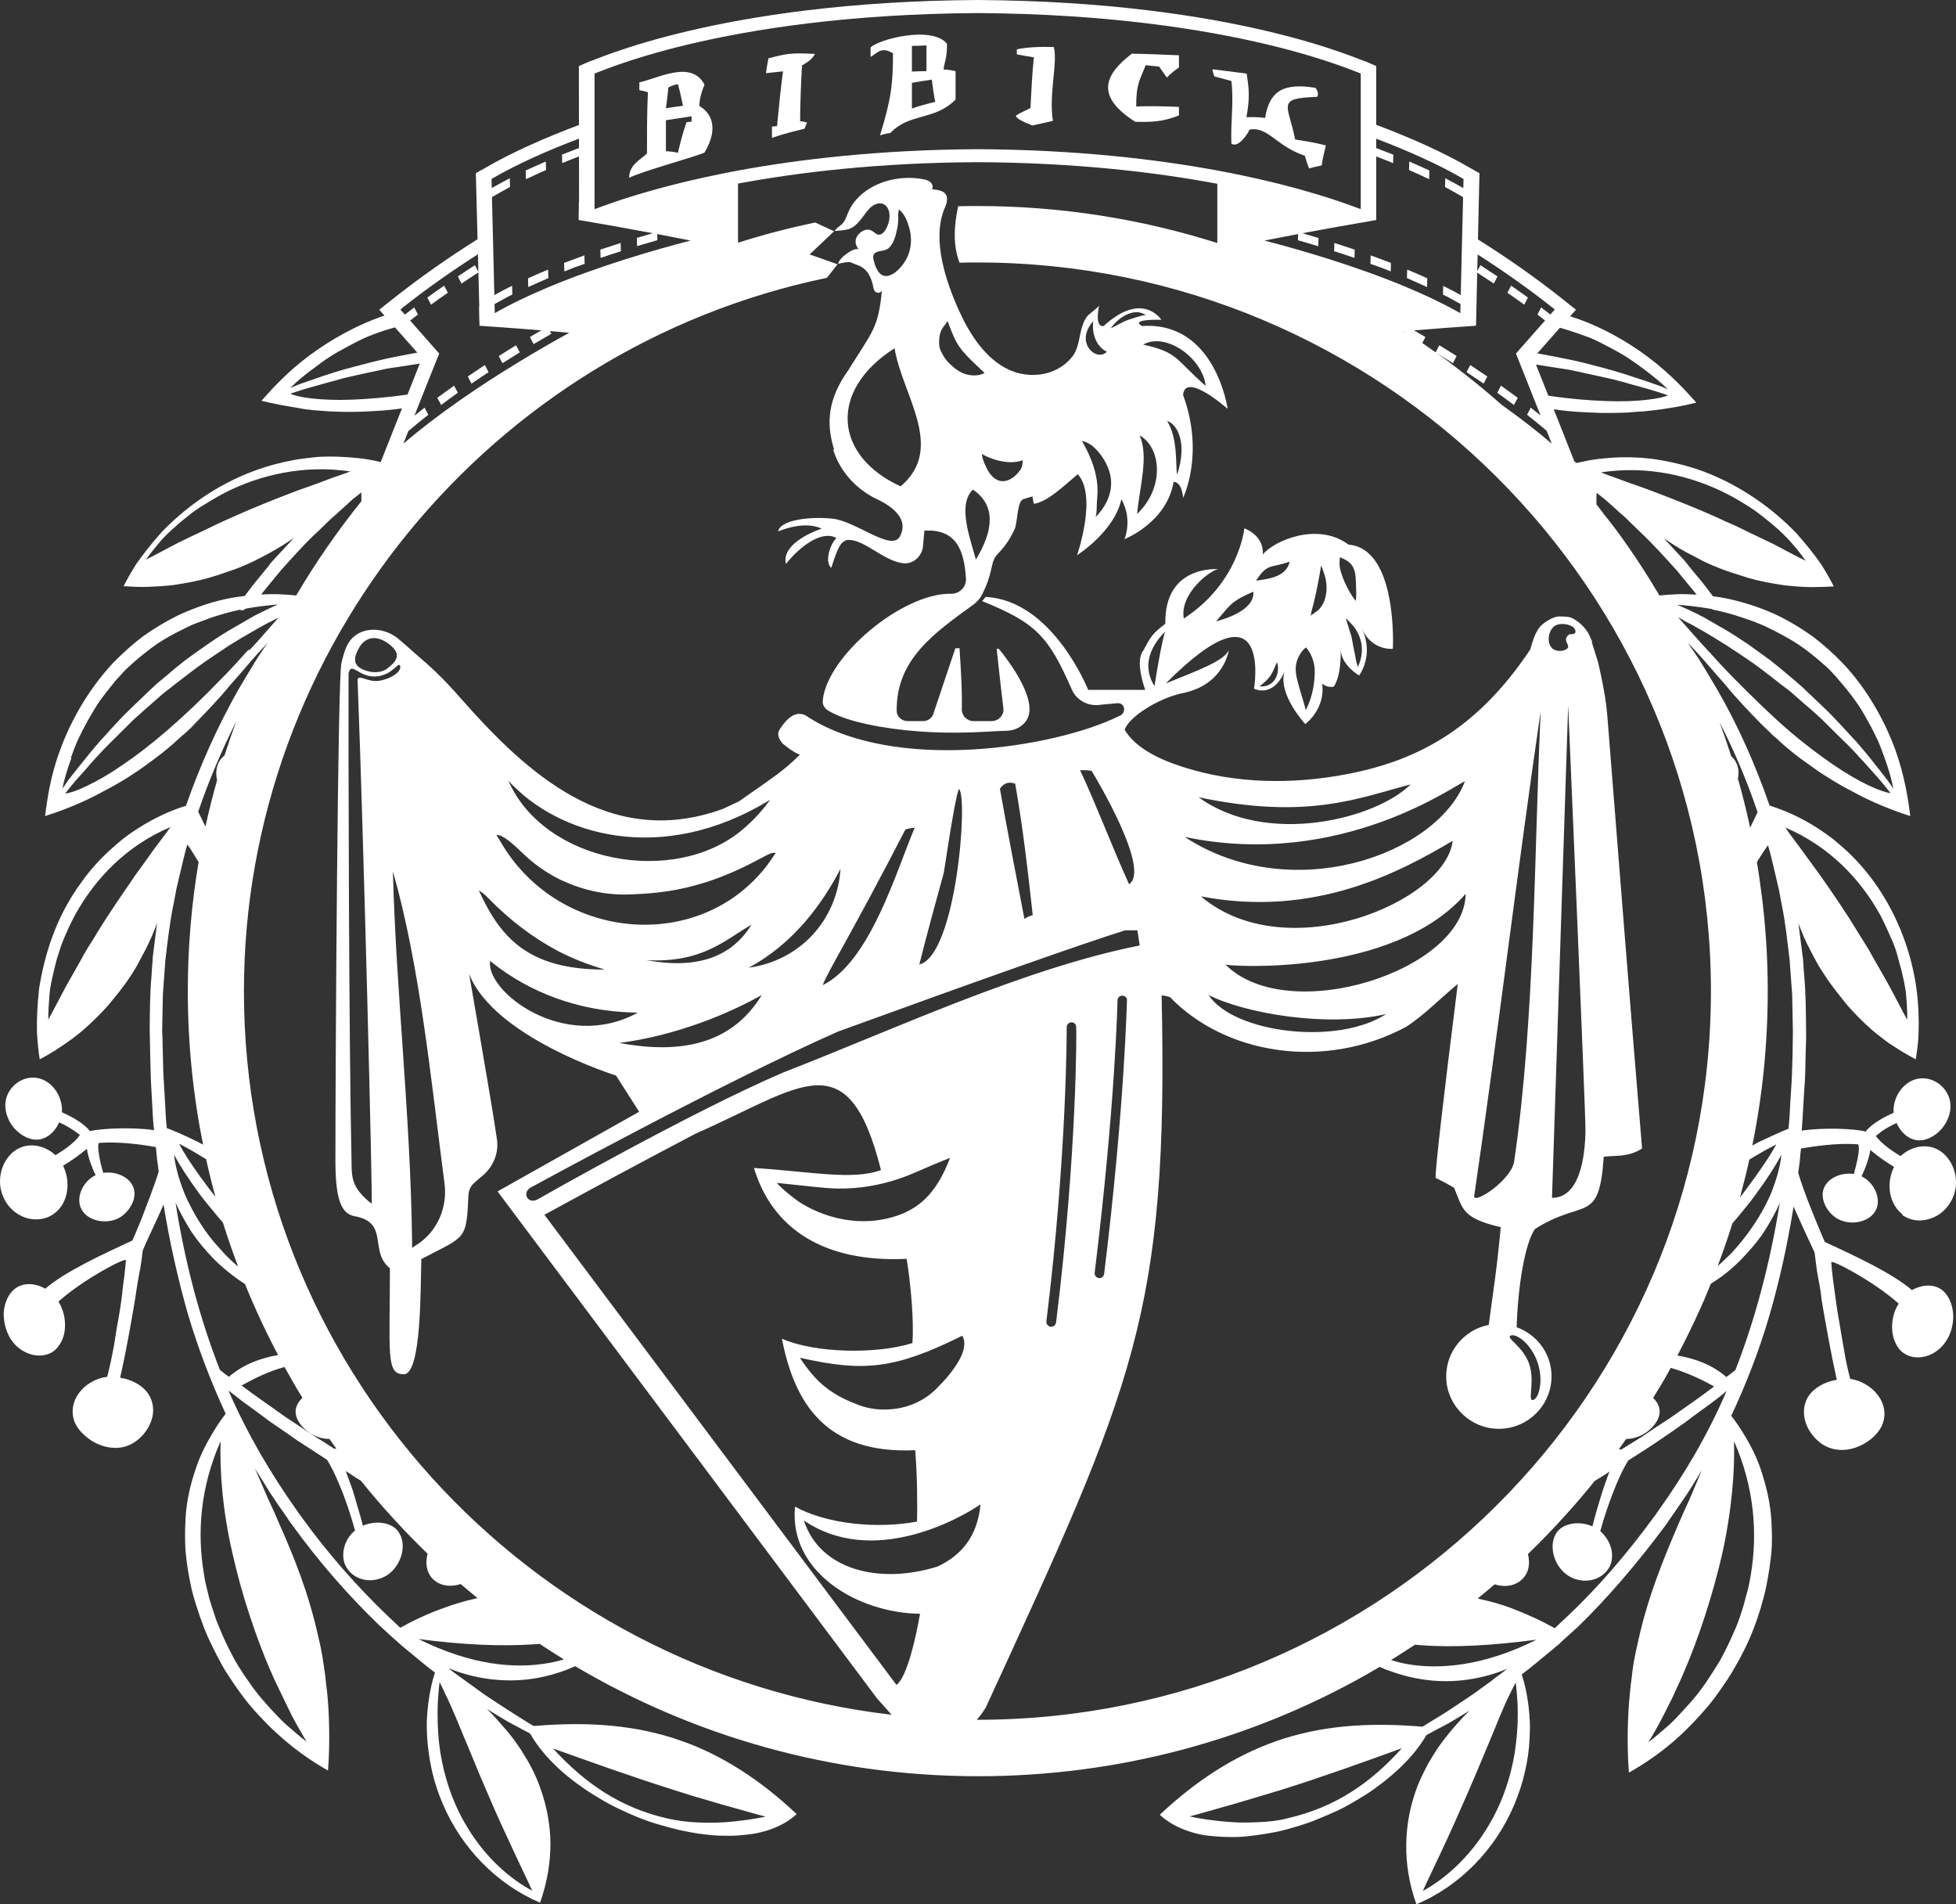 <svg width="75" height="73" viewBox="0 0 75 73" fill="none" xmlns="http://www.w3.org/2000/svg">
<rect x="0" y="0" width="75" height="73" fill="#333333" stroke="none"/>
<path d="M69.826 21.627C69.826 21.627 69.831 21.634 69.834 21.638C69.837 21.644 69.841 21.649 69.844 21.653L69.826 21.627Z" fill="white"/>
<path d="M74.406 49.411C74.078 49.209 73.662 49.262 73.308 49.455C72.555 48.804 71.103 48.136 69.969 47.608C69.969 47.608 69.809 47.248 69.606 46.746C69.402 46.245 69.136 45.585 68.95 44.961C68.968 44.811 68.995 44.653 69.012 44.495C69.021 44.337 69.039 44.187 69.057 44.029C69.517 43.95 70.474 43.8 71.253 43.87C71.288 43.967 71.28 44.134 71.244 44.328C71.209 44.53 71.147 44.767 71.085 45.005C70.615 44.935 70.075 45.146 69.924 45.577C69.845 45.797 69.898 46.034 70.004 46.245C70.11 46.447 70.288 46.632 70.474 46.729C70.961 47.002 71.74 46.861 71.953 46.333C72.13 45.876 71.82 45.304 71.377 45.093C71.492 44.864 71.669 44.424 71.714 44.082C71.714 44.082 72.094 44.416 72.626 44.732C72.316 45.339 72.413 46.157 72.971 46.571L72.918 46.562C73.237 46.799 73.636 46.843 74.007 46.72C74.371 46.606 74.698 46.324 74.876 45.92C75.212 45.154 74.831 44.24 74.149 44.002C73.698 43.853 73.219 44.002 72.874 44.319C72.626 44.169 72.165 43.879 71.926 43.545C71.926 43.545 72.024 43.466 72.165 43.36C72.307 43.263 72.52 43.14 72.723 43.052C72.865 43.378 73.131 43.642 73.458 43.703C73.804 43.765 74.185 43.58 74.451 43.272C74.707 42.973 74.858 42.551 74.76 42.164C74.645 41.672 74.132 41.267 73.582 41.346C72.98 41.434 72.564 42.068 72.608 42.657C72.298 42.797 71.776 43.061 71.536 43.378C71.085 43.263 69.907 43.219 69.083 43.343C69.092 43.184 69.11 43.017 69.119 42.859C69.127 42.7 69.136 42.542 69.145 42.375C69.163 42.05 69.189 41.724 69.207 41.399C69.225 41.074 69.225 40.748 69.234 40.423C69.243 40.097 69.26 39.772 69.251 39.438C69.243 38.769 69.243 38.092 69.18 37.415C69.163 37.248 69.154 37.081 69.145 36.913C69.145 36.834 69.136 36.746 69.119 36.658C69.065 36.236 69.012 35.823 68.959 35.401C69.083 35.726 69.216 36.06 69.393 36.386C69.473 36.544 69.561 36.711 69.659 36.887C69.747 37.054 69.854 37.221 69.969 37.388C70.102 37.599 70.252 37.802 70.403 37.995C70.545 38.18 70.695 38.365 70.837 38.541C71.129 38.875 71.448 39.191 71.758 39.464C71.917 39.605 72.068 39.719 72.218 39.833C72.36 39.947 72.52 40.053 72.661 40.141C72.945 40.326 73.219 40.484 73.458 40.608C73.494 40.361 73.556 40.001 73.565 39.569C73.582 39.103 73.565 38.523 73.485 37.907C73.317 36.676 72.839 35.172 71.864 33.817C71.536 33.36 71.165 32.947 70.802 32.612C70.615 32.445 70.438 32.287 70.261 32.146C70.075 32.006 69.889 31.874 69.712 31.759C69.358 31.531 69.012 31.346 68.702 31.205C68.392 31.065 68.091 30.959 67.852 30.88C67.312 29.323 66.638 27.802 65.833 26.412C65.656 26.104 65.461 25.796 65.284 25.497C65.239 25.427 65.195 25.348 65.142 25.268C65.097 25.198 65.044 25.128 65 25.057C64.903 24.917 64.805 24.767 64.708 24.627C64.752 24.679 64.796 24.723 64.841 24.767C65.293 25.242 65.709 25.752 66.152 26.245C66.577 26.773 67.055 27.265 67.542 27.766C67.666 27.89 67.799 28.004 67.923 28.136C67.985 28.197 68.056 28.259 68.127 28.312C68.189 28.373 68.26 28.435 68.321 28.496C68.596 28.734 68.888 28.98 69.207 29.2C69.402 29.332 69.615 29.499 69.871 29.666C70.128 29.833 70.429 30.018 70.766 30.203C70.934 30.291 71.111 30.387 71.297 30.484C71.475 30.581 71.678 30.669 71.882 30.765C72.298 30.95 72.75 31.126 73.246 31.284C73.175 30.704 73.042 29.772 72.67 28.734C72.289 27.696 71.634 26.456 70.66 25.427C70.288 25.04 69.898 24.697 69.517 24.407C69.18 24.169 68.853 23.958 68.525 23.782C68.366 23.694 68.198 23.606 68.038 23.536C67.879 23.465 67.71 23.395 67.551 23.334C66.913 23.096 66.32 22.947 65.762 22.867H65.726C65.711 22.865 65.697 22.863 65.682 22.861C65.492 22.606 65.293 22.339 65.08 22.093C64.974 21.97 64.876 21.847 64.77 21.715C64.726 21.654 64.663 21.592 64.619 21.522C64.345 21.223 64.07 20.933 63.796 20.634C64.079 20.827 64.362 21.012 64.69 21.188C64.85 21.267 65.009 21.355 65.177 21.443C65.337 21.531 65.514 21.61 65.7 21.689C65.93 21.786 66.16 21.874 66.382 21.944C66.603 22.014 66.825 22.085 67.037 22.155C67.463 22.278 67.897 22.357 68.304 22.419C68.508 22.454 68.694 22.463 68.879 22.48C69.065 22.498 69.243 22.498 69.402 22.507C69.747 22.507 70.049 22.498 70.314 22.48C70.209 22.272 70.052 21.985 69.834 21.639C69.579 21.273 69.255 20.857 68.862 20.422C68.029 19.561 66.834 18.646 65.319 18.074C64.796 17.881 64.274 17.749 63.796 17.661C63.556 17.617 63.318 17.581 63.105 17.564C62.884 17.538 62.662 17.538 62.458 17.529C62.042 17.52 61.67 17.555 61.325 17.59C60.997 17.625 60.696 17.696 60.448 17.749C60.422 17.729 60.394 17.709 60.367 17.689C60.104 17.022 59.84 16.355 59.576 15.69C59.913 15.739 60.264 15.779 60.616 15.796C60.846 15.805 61.112 15.822 61.404 15.831C61.706 15.831 62.051 15.831 62.432 15.814C62.618 15.796 62.813 15.778 63.016 15.77C63.211 15.752 63.433 15.726 63.645 15.699C64.079 15.638 64.549 15.559 65.044 15.435C64.673 15.022 64.07 14.345 63.202 13.694C62.424 13.11 61.389 12.499 60.205 12.125C60.28 12.041 60.355 11.957 60.43 11.873C60.28 11.759 60.138 11.645 59.987 11.522C58.864 10.623 57.718 9.837 56.67 9.178C56.69 8.332 56.708 7.485 56.728 6.64C56.622 6.579 56.507 6.517 56.4 6.456C55.329 5.826 54.037 5.262 52.769 4.785V2.533C52.645 2.48 52.512 2.419 52.388 2.366C52.193 2.34 47.455 0.062 37.482 0C27.51 0.062 22.771 2.34 22.576 2.366C22.453 2.419 22.32 2.48 22.196 2.533L22.199 4.791C20.932 5.267 19.642 5.83 18.573 6.456C18.458 6.517 18.352 6.579 18.245 6.64C18.268 7.483 18.29 8.326 18.311 9.171C17.261 9.832 16.112 10.621 14.986 11.522C14.835 11.636 14.694 11.75 14.543 11.873C14.61 11.948 14.675 12.023 14.742 12.098C13.61 12.479 12.62 13.068 11.868 13.624C10.992 14.275 10.398 14.943 10.026 15.365C10.522 15.488 10.992 15.567 11.426 15.638C11.62 15.682 11.833 15.708 12.037 15.726C12.241 15.743 12.435 15.752 12.621 15.77C13.002 15.787 13.347 15.796 13.649 15.787C13.95 15.787 14.216 15.761 14.446 15.752C14.78 15.736 15.1 15.7 15.413 15.656C15.141 16.341 14.869 17.027 14.597 17.714C14.356 17.655 14.068 17.597 13.755 17.564C13.418 17.529 13.038 17.502 12.621 17.502C12.418 17.502 12.187 17.511 11.975 17.538C11.753 17.564 11.523 17.59 11.275 17.634C10.797 17.722 10.274 17.854 9.752 18.048C8.229 18.611 7.041 19.525 6.209 20.387C5.811 20.827 5.483 21.258 5.226 21.619C5.004 21.97 4.845 22.261 4.739 22.472C5.004 22.489 5.314 22.507 5.651 22.498C5.819 22.489 5.996 22.48 6.182 22.472C6.369 22.454 6.555 22.445 6.758 22.41C7.166 22.349 7.591 22.269 8.025 22.146C8.246 22.085 8.459 22.014 8.68 21.935C8.901 21.865 9.141 21.777 9.362 21.68C9.548 21.601 9.725 21.522 9.885 21.434C10.053 21.355 10.212 21.267 10.372 21.179C10.691 21.003 10.983 20.818 11.266 20.625C10.992 20.924 10.717 21.214 10.443 21.513C10.389 21.575 10.336 21.636 10.292 21.706C10.186 21.83 10.088 21.953 9.982 22.085C9.77 22.335 9.574 22.594 9.384 22.846C9.33 22.853 9.275 22.86 9.22 22.867C8.662 22.938 8.069 23.087 7.431 23.334C7.272 23.395 7.112 23.457 6.944 23.536C6.785 23.606 6.625 23.694 6.457 23.782C6.138 23.958 5.802 24.169 5.465 24.407C5.084 24.697 4.703 25.04 4.322 25.427C3.348 26.482 2.693 27.687 2.312 28.734C1.913 29.789 1.807 30.704 1.728 31.284C2.232 31.126 2.684 30.95 3.1 30.765C3.304 30.678 3.499 30.581 3.685 30.484C3.871 30.387 4.048 30.291 4.216 30.203C4.553 30.018 4.854 29.842 5.111 29.666C5.377 29.499 5.58 29.341 5.775 29.2C6.094 28.971 6.386 28.734 6.661 28.496C6.723 28.435 6.793 28.373 6.864 28.312C6.926 28.25 6.997 28.189 7.068 28.136C7.201 28.013 7.334 27.898 7.449 27.766C7.936 27.265 8.414 26.773 8.84 26.245C9.291 25.752 9.69 25.242 10.15 24.767C10.194 24.723 10.23 24.671 10.274 24.627C10.177 24.767 10.079 24.908 9.982 25.057C9.938 25.128 9.885 25.198 9.84 25.277C9.787 25.348 9.743 25.427 9.699 25.506C9.512 25.805 9.335 26.113 9.149 26.421C8.352 27.828 7.679 29.323 7.13 30.889C6.882 30.968 6.581 31.073 6.28 31.214C5.97 31.355 5.625 31.54 5.27 31.768C5.093 31.883 4.907 32.006 4.721 32.155C4.544 32.296 4.358 32.454 4.181 32.621C3.818 32.956 3.446 33.36 3.118 33.826C2.117 35.181 1.692 36.676 1.497 37.916C1.427 38.541 1.409 39.103 1.417 39.578C1.444 40.018 1.48 40.37 1.524 40.608C1.763 40.484 2.038 40.326 2.321 40.132C2.463 40.036 2.613 39.939 2.764 39.825C2.914 39.71 3.065 39.596 3.224 39.455C3.534 39.182 3.853 38.875 4.154 38.532C4.305 38.356 4.447 38.171 4.597 37.986C4.748 37.793 4.889 37.599 5.031 37.379C5.146 37.204 5.244 37.045 5.332 36.869C5.421 36.702 5.51 36.535 5.598 36.368C5.766 36.034 5.908 35.708 6.023 35.383C5.97 35.805 5.917 36.218 5.863 36.641C5.855 36.729 5.846 36.816 5.846 36.896C5.828 37.063 5.819 37.23 5.811 37.397C5.748 38.066 5.748 38.743 5.74 39.42C5.74 39.754 5.758 40.08 5.758 40.405C5.766 40.73 5.775 41.056 5.784 41.381C5.802 41.707 5.819 42.032 5.837 42.358C5.846 42.516 5.855 42.683 5.863 42.841C5.873 43 5.89 43.167 5.908 43.325C5.084 43.202 3.906 43.255 3.446 43.36C3.207 43.044 2.693 42.78 2.374 42.639C2.418 42.05 2.002 41.407 1.4 41.32C0.86 41.24 0.346 41.636 0.231 42.138C0.142 42.525 0.284 42.947 0.541 43.246C0.815 43.554 1.187 43.739 1.533 43.677C1.86 43.615 2.126 43.351 2.268 43.026C2.472 43.114 2.675 43.237 2.826 43.334C2.976 43.439 3.065 43.51 3.065 43.51C2.835 43.844 2.374 44.134 2.126 44.284C1.79 43.967 1.294 43.818 0.851 43.967C0.169 44.196 -0.212 45.119 0.124 45.884C0.293 46.28 0.62 46.562 0.992 46.685C1.364 46.799 1.763 46.755 2.073 46.526C2.631 46.122 2.72 45.295 2.418 44.688C2.95 44.371 3.331 44.038 3.331 44.038C3.375 44.371 3.552 44.829 3.667 45.049C3.216 45.26 2.914 45.832 3.091 46.289C3.304 46.817 4.084 46.958 4.57 46.685C4.765 46.579 4.934 46.395 5.04 46.192C5.155 45.981 5.191 45.753 5.12 45.532C4.969 45.102 4.42 44.891 3.959 44.961C3.888 44.723 3.827 44.486 3.8 44.284C3.765 44.082 3.756 43.914 3.782 43.818C4.562 43.747 5.527 43.888 5.979 43.976C5.996 44.134 6.005 44.293 6.023 44.442C6.041 44.592 6.067 44.75 6.085 44.908C5.899 45.532 5.625 46.183 5.439 46.693C5.235 47.204 5.075 47.556 5.075 47.556C3.933 48.083 2.489 48.752 1.736 49.402C1.391 49.2 0.966 49.156 0.638 49.358C0.337 49.552 0.169 49.922 0.142 50.326C0.133 50.739 0.266 51.188 0.532 51.496C0.727 51.724 1.001 51.883 1.285 51.944C1.568 51.997 1.851 51.953 2.073 51.786C2.197 51.689 2.286 51.557 2.365 51.408C2.436 51.258 2.48 51.091 2.489 50.915C2.516 50.563 2.427 50.194 2.241 49.895C3.207 49.033 4.845 48.18 4.828 48.312C4.81 48.514 4.792 48.725 4.765 48.936C4.739 49.147 4.703 49.367 4.686 49.587C4.633 50.027 4.562 50.467 4.482 50.88C4.42 51.294 4.358 51.68 4.287 52.006C4.225 52.331 4.154 52.604 4.11 52.78C3.366 52.868 2.649 53.536 2.808 54.328C2.826 54.433 2.861 54.53 2.914 54.618C2.958 54.715 3.029 54.803 3.1 54.882C3.242 55.04 3.419 55.181 3.605 55.286C3.995 55.498 4.447 55.568 4.828 55.445C5.191 55.331 5.5 55.049 5.687 54.715C5.881 54.38 5.934 53.993 5.793 53.642C5.607 53.158 5.093 52.894 4.606 52.815C4.845 51.768 5.031 50.687 5.182 49.789C5.217 49.57 5.244 49.35 5.279 49.165C5.314 48.972 5.341 48.787 5.377 48.629C5.43 48.312 5.456 48.066 5.474 47.934C5.616 47.591 5.784 47.257 5.917 46.958C6.059 46.658 6.182 46.386 6.271 46.175C6.501 47.608 6.82 49.016 7.201 50.361C7.6 51.707 8.096 52.991 8.653 54.196C8.503 54.389 8.308 54.662 8.096 55.031C7.883 55.392 7.653 55.84 7.485 56.368C7.307 56.896 7.148 57.529 7.112 58.259C7.095 58.62 7.086 59.016 7.112 59.429C7.148 59.843 7.21 60.273 7.307 60.731C7.36 61.004 7.44 61.276 7.529 61.558C7.617 61.839 7.715 62.12 7.83 62.419C7.981 62.806 8.166 63.167 8.344 63.519C8.441 63.695 8.53 63.871 8.627 64.029C8.733 64.187 8.831 64.346 8.937 64.504C9.149 64.811 9.362 65.111 9.583 65.374C9.805 65.638 10.035 65.876 10.257 66.105C11.151 67.002 12.01 67.556 12.577 67.872C12.621 67.301 12.63 66.764 12.621 66.263C12.613 65.753 12.586 65.278 12.542 64.856C12.515 64.645 12.488 64.442 12.471 64.24C12.444 64.046 12.418 63.862 12.391 63.686C12.338 63.334 12.276 63.035 12.214 62.789C11.842 61.082 11.275 59.684 10.682 58.356C10.549 58.031 10.398 57.714 10.257 57.406C10.124 57.09 9.982 56.773 9.849 56.465C9.823 56.403 9.796 56.342 9.77 56.289C9.973 56.606 10.168 56.922 10.363 57.239C10.567 57.547 10.779 57.855 10.992 58.154C11.054 58.251 11.116 58.347 11.187 58.435C12.258 59.922 13.427 61.232 14.534 62.296C14.729 62.472 14.906 62.648 15.092 62.806C15.181 62.886 15.278 62.974 15.367 63.053C15.455 63.132 15.553 63.202 15.642 63.281C16.005 63.58 16.341 63.871 16.678 64.117C16.554 64.495 16.474 64.891 16.421 65.304C16.395 65.515 16.377 65.718 16.368 65.938C16.359 66.149 16.368 66.36 16.377 66.579C16.403 67.002 16.465 67.45 16.562 67.881C16.66 68.321 16.802 68.743 16.979 69.157C17.688 70.819 19.025 72.226 20.708 72.939C20.991 72.147 21.106 71.382 21.106 70.66C21.097 69.93 20.964 69.271 20.752 68.646C20.645 68.33 20.522 68.031 20.371 67.749C20.3 67.609 20.22 67.468 20.132 67.336C20.052 67.204 19.972 67.063 19.875 66.931C19.698 66.667 19.503 66.421 19.299 66.193C19.096 65.955 18.892 65.726 18.671 65.515C19.087 65.77 19.441 65.99 19.733 66.14C19.999 66.28 20.194 66.386 20.327 66.456C20.734 67.177 21.434 67.899 22.311 68.506C22.523 68.664 22.762 68.805 22.993 68.945C23.223 69.086 23.471 69.218 23.728 69.341C24.224 69.579 24.746 69.798 25.278 69.948C25.543 70.027 25.809 70.097 26.066 70.159C26.332 70.212 26.588 70.265 26.845 70.3C27.102 70.335 27.35 70.362 27.598 70.37C27.846 70.379 28.085 70.379 28.315 70.362C28.546 70.344 28.776 70.318 28.98 70.282C29.192 70.238 29.396 70.186 29.582 70.115C29.963 69.975 30.282 69.79 30.547 69.543C29.192 68.268 27.713 67.283 26.084 66.72C24.445 66.149 22.647 65.982 20.477 66.166V66.157H20.442C20.318 66.078 20.123 65.964 19.875 65.805C19.636 65.656 19.335 65.462 18.989 65.234C18.821 65.119 18.626 65.005 18.431 64.856C18.236 64.715 18.033 64.565 17.811 64.407C17.705 64.337 17.608 64.257 17.501 64.187C17.395 64.108 17.289 64.029 17.192 63.95C17.988 64.275 18.971 64.486 20.052 64.398C20.654 64.346 21.204 64.205 21.682 64.029C21.809 63.98 21.933 63.927 22.054 63.873C26.579 66.549 31.861 68.09 37.5 68.092C42.92 68.092 48.022 66.676 52.424 64.178C52.556 64.099 52.698 64.02 52.831 63.941C52.855 63.927 52.879 63.913 52.903 63.899C52.914 63.904 52.926 63.91 52.937 63.914C53.052 63.968 53.167 64.02 53.292 64.055C53.77 64.231 54.319 64.372 54.921 64.425C56.002 64.522 56.994 64.302 57.791 63.976C57.684 64.055 57.578 64.143 57.481 64.213C57.375 64.284 57.268 64.363 57.18 64.442C56.958 64.6 56.754 64.75 56.56 64.891C56.365 65.032 56.17 65.155 56.002 65.269C55.665 65.498 55.355 65.7 55.116 65.841C54.868 65.99 54.673 66.113 54.541 66.193C52.37 66.008 50.573 66.175 48.934 66.747C47.304 67.318 45.834 68.286 44.47 69.57C44.736 69.816 45.064 70.01 45.435 70.15C45.622 70.221 45.825 70.282 46.038 70.326C46.242 70.37 46.472 70.388 46.702 70.405C46.932 70.423 47.172 70.423 47.42 70.423C47.659 70.414 47.916 70.388 48.172 70.353C48.429 70.318 48.695 70.273 48.961 70.221C49.217 70.168 49.492 70.089 49.749 70.01C50.271 69.86 50.794 69.631 51.299 69.403C51.547 69.288 51.786 69.147 52.025 69.007C52.264 68.866 52.495 68.725 52.707 68.567C53.575 67.952 54.284 67.23 54.691 66.518C54.824 66.448 55.019 66.333 55.284 66.201C55.577 66.052 55.931 65.832 56.347 65.577C56.126 65.788 55.922 66.025 55.718 66.254C55.523 66.483 55.32 66.738 55.142 66.993C55.054 67.125 54.966 67.266 54.886 67.398C54.806 67.529 54.726 67.67 54.656 67.811C54.514 68.092 54.372 68.391 54.266 68.708C54.053 69.332 53.929 70.001 53.92 70.722C53.911 71.443 54.027 72.217 54.31 73C55.993 72.296 57.339 70.88 58.048 69.218C58.225 68.796 58.367 68.382 58.464 67.952C58.57 67.512 58.632 67.072 58.65 66.641C58.659 66.43 58.668 66.219 58.659 66.008C58.65 65.797 58.632 65.586 58.606 65.374C58.553 64.961 58.473 64.565 58.349 64.187C58.685 63.941 59.031 63.642 59.385 63.352C59.483 63.281 59.571 63.202 59.66 63.123C59.757 63.053 59.846 62.965 59.934 62.877C60.111 62.718 60.306 62.542 60.501 62.367C61.599 61.303 62.759 59.957 63.84 58.505C63.902 58.417 63.973 58.321 64.035 58.224C64.238 57.925 64.46 57.617 64.663 57.309C64.867 57.002 65.053 56.685 65.257 56.359C65.23 56.421 65.204 56.483 65.177 56.544C65.044 56.861 64.912 57.178 64.779 57.485C64.637 57.793 64.486 58.118 64.354 58.435C63.787 59.755 63.202 61.17 62.822 62.868C62.768 63.114 62.697 63.422 62.636 63.765C62.609 63.941 62.582 64.126 62.565 64.319C62.538 64.513 62.511 64.715 62.494 64.935C62.45 65.357 62.423 65.832 62.414 66.342C62.405 66.834 62.414 67.38 62.458 67.952C63.025 67.635 63.902 67.081 64.779 66.184C65 65.964 65.23 65.709 65.452 65.454C65.674 65.19 65.895 64.891 66.098 64.583C66.205 64.433 66.311 64.275 66.408 64.108C66.506 63.95 66.603 63.765 66.701 63.598C66.886 63.246 67.073 62.877 67.215 62.498C67.33 62.208 67.427 61.918 67.516 61.628C67.595 61.346 67.675 61.074 67.728 60.801C67.817 60.344 67.887 59.904 67.923 59.499C67.958 59.095 67.941 58.69 67.923 58.33C67.887 57.608 67.719 56.975 67.551 56.439C67.383 55.911 67.153 55.462 66.94 55.102C66.727 54.741 66.533 54.469 66.382 54.275C66.949 53.07 67.453 51.777 67.843 50.44C68.233 49.103 68.543 47.687 68.773 46.254C68.871 46.474 68.995 46.746 69.127 47.045C69.26 47.344 69.428 47.679 69.579 48.022C69.597 48.153 69.624 48.4 69.668 48.717C69.694 48.875 69.73 49.051 69.765 49.244C69.801 49.438 69.827 49.649 69.854 49.869C70.004 50.757 70.199 51.856 70.429 52.894C69.942 52.973 69.42 53.255 69.243 53.721C69.11 54.073 69.163 54.46 69.349 54.794C69.544 55.128 69.845 55.419 70.217 55.524C70.598 55.647 71.058 55.577 71.439 55.366C71.634 55.26 71.811 55.128 71.953 54.961C72.024 54.882 72.086 54.785 72.139 54.697C72.183 54.601 72.218 54.504 72.236 54.407C72.387 53.633 71.678 52.965 70.943 52.859C70.899 52.683 70.828 52.41 70.766 52.085C70.704 51.76 70.642 51.364 70.571 50.959C70.5 50.546 70.421 50.097 70.368 49.666C70.341 49.446 70.305 49.227 70.279 49.016C70.252 48.804 70.235 48.593 70.217 48.391C70.199 48.259 71.838 49.112 72.803 49.974C72.608 50.273 72.528 50.651 72.555 50.995C72.564 51.161 72.608 51.338 72.679 51.478C72.741 51.627 72.839 51.76 72.971 51.856C73.193 52.023 73.476 52.067 73.751 52.015C74.034 51.962 74.309 51.795 74.504 51.566C74.778 51.249 74.911 50.81 74.893 50.388C74.867 49.983 74.698 49.596 74.406 49.411ZM25.844 68.62C26.234 68.743 26.606 68.866 26.961 68.963C27.324 69.069 27.66 69.174 27.961 69.253C28.573 69.42 29.059 69.57 29.361 69.64C28.98 69.719 28.404 69.816 27.731 69.86C27.395 69.878 27.04 69.878 26.677 69.86C26.314 69.842 25.942 69.79 25.588 69.711C23.745 69.288 22.408 68.338 21.204 67.028C22.559 67.512 24.294 68.136 25.844 68.62ZM49.377 69.702C49.023 69.798 48.651 69.834 48.296 69.851C47.933 69.869 47.57 69.878 47.242 69.851C46.569 69.808 45.985 69.719 45.613 69.631C45.914 69.561 46.392 69.412 47.003 69.244C47.304 69.165 47.65 69.051 47.995 68.954C48.35 68.849 48.73 68.734 49.111 68.62C50.661 68.136 52.397 67.512 53.752 67.019C52.566 68.338 51.219 69.28 49.377 69.702ZM53.858 12.7C53.858 12.7 53.856 12.698 53.855 12.698C53.864 12.698 53.874 12.696 53.884 12.695L53.875 12.712C53.869 12.708 53.864 12.704 53.858 12.7H53.858ZM66.86 45.348C66.913 45.163 66.957 44.97 67.002 44.776C67.026 44.67 67.05 44.563 67.075 44.456C67.14 44.417 67.204 44.376 67.267 44.337C67.551 44.169 67.834 44.011 68.109 43.87C68.02 44.029 67.905 44.231 67.772 44.433C67.631 44.644 67.471 44.882 67.294 45.128C67.111 45.371 66.928 45.638 66.719 45.899C66.768 45.715 66.816 45.531 66.86 45.348ZM67.107 31.729C66.971 31.094 66.814 30.466 66.638 29.847C66.691 29.603 66.657 29.349 66.515 29.138C66.476 29.084 66.432 29.035 66.382 28.992C66.243 28.554 66.094 28.119 65.936 27.689C66.499 28.789 66.987 29.941 67.392 31.135C67.298 31.327 67.205 31.525 67.107 31.729ZM71.661 30.115C71.288 29.939 70.792 29.657 70.279 29.305C69.756 28.945 69.154 28.496 68.525 27.951C67.897 27.406 67.232 26.755 66.515 26.034C66.346 25.858 66.16 25.673 65.983 25.48C65.895 25.383 65.806 25.286 65.718 25.189C65.674 25.145 65.629 25.093 65.585 25.04C65.54 24.996 65.487 24.943 65.443 24.89C65.082 24.506 64.729 24.089 64.344 23.663C64.383 23.687 64.452 23.723 64.549 23.773V23.782C64.628 23.826 64.726 23.879 64.841 23.932C64.956 23.993 65.071 24.064 65.213 24.143C65.496 24.301 65.824 24.503 66.205 24.741C66.355 24.846 66.515 24.943 66.683 25.057C66.913 25.216 67.161 25.374 67.409 25.559C67.498 25.629 67.604 25.708 67.701 25.779C67.834 25.884 67.967 25.981 68.1 26.087C68.215 26.183 68.339 26.28 68.463 26.368C68.525 26.412 68.587 26.465 68.649 26.509C68.702 26.561 68.764 26.605 68.817 26.658C69.048 26.86 69.287 27.072 69.526 27.274C69.641 27.379 69.756 27.485 69.871 27.59C69.987 27.705 70.093 27.81 70.199 27.916C70.421 28.136 70.642 28.356 70.854 28.558C70.969 28.672 71.067 28.778 71.165 28.883C71.262 28.998 71.368 29.103 71.457 29.2C71.651 29.42 71.838 29.622 72.015 29.824C72.192 30.027 72.343 30.22 72.493 30.405C72.325 30.387 72.041 30.291 71.661 30.115ZM66.886 23.703C67.082 23.765 67.276 23.835 67.463 23.914C67.639 23.984 67.817 24.072 67.994 24.16C68.33 24.336 68.667 24.512 68.968 24.714C69.269 24.917 69.553 25.145 69.818 25.374C69.951 25.488 70.084 25.603 70.199 25.726C70.323 25.849 70.429 25.972 70.536 26.104C70.757 26.35 70.952 26.605 71.138 26.86C71.324 27.107 71.466 27.362 71.607 27.617C71.749 27.863 71.873 28.109 71.988 28.356C72.094 28.593 72.183 28.831 72.263 29.059C72.422 29.499 72.537 29.895 72.599 30.238C72.546 30.15 72.466 30.035 72.369 29.904C72.263 29.772 72.139 29.605 71.997 29.429C71.713 29.068 71.368 28.628 70.934 28.171C70.722 27.942 70.5 27.696 70.261 27.45C70.031 27.212 69.765 26.966 69.508 26.72C69.376 26.597 69.243 26.474 69.119 26.35C68.986 26.227 68.844 26.113 68.702 25.99C68.428 25.752 68.144 25.524 67.87 25.304C67.578 25.093 67.285 24.881 67.002 24.679C66.674 24.459 66.346 24.248 66.027 24.064C66.019 24.055 66.001 24.046 65.992 24.046C65.841 23.958 65.691 23.87 65.549 23.791C65.47 23.747 65.408 23.712 65.337 23.668C65.266 23.633 65.186 23.597 65.115 23.553C64.832 23.413 64.566 23.29 64.309 23.184C64.726 23.21 65.124 23.263 65.505 23.325C65.567 23.334 65.62 23.342 65.674 23.36C65.674 23.36 65.664 23.36 65.664 23.369C65.85 23.404 66.037 23.448 66.205 23.492C66.435 23.553 66.665 23.624 66.886 23.703ZM66.187 18.918C66.523 19.085 66.851 19.288 67.152 19.481C67.303 19.578 67.445 19.692 67.586 19.798C67.719 19.904 67.861 20.018 67.985 20.123C68.109 20.229 68.242 20.343 68.357 20.458C68.41 20.519 68.472 20.572 68.534 20.634C68.587 20.686 68.64 20.748 68.685 20.801C68.888 21.029 69.075 21.267 69.234 21.495C69.021 21.399 68.579 21.161 67.994 20.853C67.693 20.713 67.356 20.546 67.002 20.378C66.816 20.291 66.638 20.194 66.453 20.115C66.267 20.035 66.063 19.947 65.868 19.851C65.089 19.499 64.221 19.156 63.459 18.866C63.069 18.716 62.68 18.584 62.334 18.461C61.998 18.329 61.661 18.224 61.387 18.109C63.158 17.837 64.832 18.232 66.187 18.918ZM61.218 18.892C61.289 18.945 61.36 19.006 61.431 19.059C61.502 19.112 61.573 19.174 61.644 19.235C61.776 19.358 61.918 19.473 62.051 19.604C62.193 19.728 62.334 19.842 62.458 19.974C62.591 20.097 62.715 20.229 62.848 20.352C63.362 20.836 63.831 21.355 64.3 21.874C64.522 22.146 64.743 22.419 64.965 22.683C64.995 22.718 65.024 22.758 65.054 22.795C64.784 22.779 64.53 22.772 64.309 22.779C64.05 22.79 63.821 22.808 63.627 22.829C63.601 22.783 63.574 22.737 63.548 22.692C62.999 21.777 62.405 20.88 61.759 20.035C61.75 20.027 61.741 20.027 61.741 20.018C61.652 19.904 61.573 19.798 61.475 19.684C61.484 19.675 61.475 19.675 61.475 19.675C61.391 19.562 61.304 19.45 61.215 19.339C61.21 19.178 61.211 19.029 61.218 18.892ZM63.123 15.33C62.715 15.374 62.175 15.4 61.555 15.374C60.926 15.348 60.2 15.295 59.394 15.172C59.385 15.171 59.376 15.169 59.368 15.167C59.211 14.77 59.053 14.373 58.894 13.976C58.909 13.978 58.926 13.981 58.942 13.983C59.243 14.027 59.544 14.08 59.846 14.124C59.996 14.151 60.155 14.168 60.306 14.203C60.457 14.239 60.607 14.265 60.749 14.3C61.05 14.362 61.351 14.432 61.635 14.494C61.785 14.529 61.927 14.555 62.06 14.599C62.202 14.634 62.343 14.669 62.476 14.713C62.751 14.784 63.016 14.863 63.264 14.933C63.512 15.004 63.743 15.083 63.955 15.153C63.813 15.224 63.53 15.285 63.123 15.329V15.33ZM60.067 12.639C60.377 12.735 60.678 12.841 60.962 12.947C61.236 13.061 61.502 13.202 61.75 13.334C61.998 13.465 62.237 13.597 62.45 13.738C62.662 13.879 62.866 14.028 63.043 14.16C63.406 14.433 63.716 14.688 63.955 14.925C63.867 14.89 63.743 14.829 63.592 14.776C63.433 14.723 63.247 14.653 63.034 14.582C62.609 14.442 62.086 14.266 61.493 14.107C61.201 14.037 60.882 13.94 60.563 13.87C60.244 13.791 59.899 13.729 59.553 13.659C59.385 13.624 59.208 13.597 59.039 13.562C59.009 13.556 58.977 13.552 58.945 13.547C59.234 13.217 59.524 12.89 59.812 12.566C59.897 12.588 59.982 12.611 60.067 12.639ZM59.615 11.865C59.592 11.891 59.569 11.917 59.545 11.944C59.513 11.982 59.479 12.019 59.446 12.056C59.33 11.965 59.212 11.875 59.093 11.786L58.951 12.058C59.05 12.134 59.147 12.21 59.244 12.286C59.206 12.329 59.167 12.373 59.129 12.416C58.795 12.795 58.461 13.173 58.127 13.553C58.328 14.056 58.528 14.559 58.727 15.063C58.795 15.236 58.864 15.408 58.932 15.581C58.978 15.696 59.024 15.81 59.07 15.925C58.946 15.825 58.821 15.726 58.694 15.628L58.553 15.901C58.81 16.102 59.059 16.305 59.303 16.512C59.368 16.677 59.434 16.844 59.5 17.009C58.906 16.498 58.254 15.999 57.594 15.53C56.998 15.003 56.382 14.499 55.745 14.019C55.532 13.851 55.32 13.693 55.098 13.544C55.09 13.537 55.083 13.532 55.074 13.526C55.278 13.653 55.49 13.787 55.71 13.922L55.852 13.649C55.622 13.5 55.4 13.368 55.188 13.236L55.047 13.507C54.878 13.386 54.708 13.268 54.537 13.15L54.656 12.919C54.502 12.831 54.358 12.748 54.22 12.666C55.005 12.601 55.792 12.54 56.578 12.488C56.578 12.486 56.578 12.483 56.578 12.48C56.585 12.48 56.59 12.48 56.596 12.479C56.611 11.805 56.627 11.128 56.642 10.452C56.848 10.588 57.063 10.726 57.278 10.87L57.42 10.597C57.198 10.448 56.977 10.307 56.764 10.166L56.643 10.399C56.648 10.185 56.653 9.97 56.658 9.755C57.608 10.363 58.624 11.07 59.616 11.864L59.615 11.865ZM56.117 6.86C56.114 6.977 56.112 7.094 56.108 7.21C55.89 7.085 55.654 6.959 55.417 6.834L55.408 7.168C55.621 7.282 55.834 7.406 56.037 7.52L56.1 7.558C56.069 8.809 56.041 10.06 56.01 11.312C55.792 11.191 55.572 11.071 55.337 10.959L55.329 11.293C55.532 11.39 55.727 11.504 55.922 11.61L56.002 11.652C55.999 11.77 55.996 11.888 55.993 12.005C55.92 11.964 55.847 11.924 55.773 11.883C55.757 11.874 55.741 11.866 55.724 11.857C55.651 11.817 55.576 11.777 55.5 11.738C55.493 11.735 55.486 11.73 55.477 11.727C55.405 11.689 55.331 11.652 55.257 11.614C55.245 11.608 55.234 11.603 55.222 11.597C55.142 11.557 55.061 11.517 54.979 11.478C54.971 11.474 54.963 11.47 54.955 11.466C54.872 11.427 54.787 11.387 54.703 11.348C54.703 11.348 54.701 11.348 54.7 11.347C54.611 11.306 54.522 11.266 54.432 11.225C54.428 11.223 54.423 11.221 54.419 11.219C54.238 11.139 54.055 11.06 53.87 10.983C51.906 10.166 49.774 9.555 48.483 9.222C48.913 9.137 49.343 9.054 49.774 8.973L49.767 9.209C50.016 9.28 50.281 9.359 50.547 9.438L50.556 9.121C50.52 9.113 50.494 9.104 50.458 9.095C50.279 9.042 50.106 8.99 49.941 8.941C50.682 8.801 51.423 8.669 52.164 8.539C52.165 8.539 52.167 8.54 52.168 8.541C52.371 8.506 52.575 8.471 52.77 8.435V5.997C52.989 6.08 53.203 6.166 53.416 6.254L53.425 5.929C53.202 5.84 52.986 5.758 52.77 5.676V5.318C53.95 5.766 55.135 6.288 56.118 6.861L56.117 6.86ZM22.798 7.457V2.814C22.798 2.867 27.518 0.563 37.482 0.501C47.464 0.563 52.176 2.867 52.176 2.814V8.012C52.176 8.012 52.174 8.012 52.17 8.012C52.169 8.012 52.168 8.012 52.166 8.012C52.163 8.012 52.16 8.01 52.155 8.009C52.153 8.009 52.15 8.007 52.147 8.006C52.143 8.004 52.137 8.003 52.13 8C52.127 7.999 52.123 7.997 52.12 7.997C52.113 7.994 52.105 7.991 52.097 7.988C52.095 7.988 52.093 7.987 52.092 7.986C52.086 7.984 52.082 7.983 52.077 7.981C52.05 7.971 52.017 7.959 51.979 7.945H51.977C51.957 7.937 51.935 7.929 51.911 7.92C51.909 7.92 51.906 7.918 51.905 7.917C51.881 7.909 51.858 7.9 51.832 7.891C51.829 7.89 51.827 7.889 51.823 7.888C51.789 7.875 51.754 7.862 51.716 7.849C51.716 7.849 51.714 7.849 51.713 7.849C51.687 7.839 51.658 7.829 51.63 7.819H51.628C51.596 7.807 51.561 7.795 51.525 7.782C51.518 7.779 51.511 7.778 51.504 7.775C51.472 7.763 51.439 7.752 51.404 7.741C51.397 7.738 51.39 7.736 51.384 7.734C51.344 7.72 51.303 7.706 51.26 7.691C51.258 7.691 51.257 7.691 51.255 7.69C51.163 7.659 51.064 7.626 50.958 7.592C50.954 7.59 50.948 7.589 50.944 7.588C50.897 7.573 50.849 7.558 50.8 7.542C50.79 7.539 50.781 7.536 50.771 7.533C50.723 7.518 50.674 7.503 50.624 7.487C50.616 7.485 50.608 7.482 50.6 7.48C50.423 7.426 50.23 7.369 50.023 7.311C50.011 7.307 49.999 7.304 49.988 7.301C49.93 7.285 49.872 7.268 49.812 7.252C49.798 7.248 49.784 7.244 49.77 7.24C49.707 7.223 49.643 7.205 49.577 7.187C49.568 7.185 49.559 7.183 49.55 7.18C49.396 7.139 49.237 7.098 49.069 7.056C49.063 7.054 49.056 7.052 49.05 7.05C48.976 7.032 48.901 7.013 48.824 6.995C48.807 6.99 48.79 6.987 48.773 6.982C48.704 6.966 48.634 6.949 48.563 6.932C48.545 6.928 48.527 6.924 48.509 6.92C48.429 6.902 48.349 6.883 48.266 6.864C48.258 6.862 48.25 6.86 48.242 6.858C48.057 6.816 47.865 6.775 47.667 6.733C47.649 6.729 47.631 6.726 47.614 6.721C47.534 6.705 47.453 6.688 47.371 6.671C47.347 6.666 47.323 6.661 47.298 6.656C47.218 6.64 47.137 6.624 47.055 6.608C47.033 6.603 47.011 6.599 46.989 6.595C46.887 6.575 46.784 6.555 46.678 6.536C46.678 6.536 46.677 6.536 46.676 6.536C44.336 6.104 41.265 5.74 37.491 5.719C33.714 5.74 30.64 6.106 28.298 6.539C28.187 6.559 28.077 6.58 27.97 6.601C27.967 6.601 27.965 6.602 27.962 6.603C27.949 6.605 27.936 6.608 27.922 6.61C27.87 6.621 27.819 6.631 27.767 6.641C27.741 6.647 27.713 6.652 27.687 6.657C27.672 6.66 27.658 6.662 27.644 6.666C27.632 6.669 27.618 6.671 27.606 6.674C27.192 6.758 26.803 6.844 26.441 6.929C26.433 6.931 26.426 6.932 26.418 6.934C26.333 6.954 26.248 6.975 26.165 6.995C26.162 6.996 26.158 6.997 26.154 6.997C25.802 7.084 25.478 7.168 25.18 7.25C25.177 7.251 25.174 7.252 25.171 7.253C25.049 7.286 24.934 7.318 24.823 7.351C24.781 7.363 24.739 7.375 24.698 7.387C24.663 7.398 24.627 7.408 24.593 7.418C24.553 7.429 24.515 7.441 24.477 7.453C24.429 7.467 24.382 7.482 24.337 7.495C24.302 7.507 24.265 7.517 24.231 7.528C24.216 7.532 24.199 7.537 24.184 7.542C24.183 7.542 24.182 7.542 24.181 7.543C24.167 7.547 24.153 7.552 24.139 7.556C24.132 7.559 24.124 7.56 24.117 7.563C24.124 7.56 24.131 7.559 24.138 7.556C24.12 7.561 24.103 7.567 24.085 7.573C24.096 7.569 24.106 7.566 24.116 7.563C24.105 7.566 24.095 7.57 24.084 7.573C24.053 7.582 24.022 7.592 23.992 7.602C23.977 7.607 23.962 7.611 23.947 7.616C23.887 7.635 23.829 7.654 23.773 7.673C23.763 7.676 23.752 7.68 23.742 7.683C23.752 7.68 23.762 7.677 23.772 7.674C23.704 7.697 23.638 7.719 23.577 7.739C23.577 7.739 23.577 7.739 23.576 7.739C23.456 7.78 23.349 7.817 23.256 7.851C23.237 7.858 23.22 7.864 23.202 7.87C23.202 7.87 23.203 7.87 23.203 7.87C23.077 7.916 22.979 7.952 22.912 7.976C22.909 7.978 22.905 7.979 22.901 7.981C22.89 7.985 22.879 7.989 22.87 7.992C22.863 7.995 22.856 7.997 22.851 7.999C22.846 8.001 22.843 8.002 22.839 8.004C22.833 8.005 22.828 8.007 22.824 8.009C22.821 8.01 22.818 8.011 22.816 8.012C22.811 8.012 22.808 8.013 22.805 8.014C22.804 8.014 22.802 8.014 22.801 8.015C22.798 8.015 22.796 8.015 22.796 8.015V7.46L22.798 7.457ZM8.258 45.876C8.043 45.609 7.861 45.352 7.679 45.111C7.502 44.864 7.343 44.627 7.201 44.416C7.068 44.205 6.953 44.011 6.864 43.844C7.139 43.985 7.422 44.143 7.706 44.319C7.772 44.359 7.838 44.398 7.904 44.439C8.01 44.922 8.129 45.401 8.259 45.876H8.258ZM24.591 7.415C24.555 7.426 24.519 7.436 24.484 7.448C24.519 7.437 24.555 7.427 24.591 7.415ZM23.992 7.601C23.983 7.603 23.974 7.607 23.965 7.61C23.975 7.607 23.984 7.603 23.992 7.601ZM22.875 7.99C22.875 7.99 22.873 7.99 22.871 7.99C22.88 7.987 22.891 7.983 22.902 7.979C22.9 7.979 22.897 7.981 22.895 7.982C22.897 7.982 22.9 7.98 22.902 7.979C22.902 7.979 22.903 7.979 22.904 7.979C22.903 7.979 22.901 7.98 22.9 7.98C22.897 7.982 22.892 7.983 22.889 7.984C22.884 7.986 22.879 7.988 22.874 7.99H22.875ZM22.906 7.978C22.906 7.978 22.905 7.978 22.904 7.978C22.907 7.977 22.909 7.976 22.912 7.975C22.91 7.975 22.907 7.977 22.906 7.978ZM18.864 7.557L18.927 7.519C19.131 7.405 19.344 7.282 19.556 7.167L19.547 6.833C19.31 6.959 19.074 7.085 18.856 7.209C18.854 7.092 18.851 6.975 18.848 6.859C19.832 6.285 21.019 5.763 22.2 5.314V5.676C21.985 5.757 21.771 5.839 21.549 5.927L21.558 6.252C21.77 6.165 21.984 6.079 22.201 5.997L22.203 7.734C22.203 7.734 22.198 7.737 22.196 7.738L22.187 8.433C23.135 8.592 24.081 8.762 25.027 8.94C24.864 8.989 24.692 9.041 24.516 9.092C24.48 9.101 24.454 9.11 24.419 9.119L24.427 9.435C24.693 9.356 24.959 9.277 25.207 9.207L25.201 8.973C25.628 9.054 26.053 9.136 26.48 9.221C25.172 9.559 23.005 10.181 21.021 11.012C20.936 11.049 20.852 11.085 20.767 11.121C20.755 11.126 20.743 11.131 20.731 11.136C20.565 11.209 20.4 11.282 20.238 11.357C20.224 11.363 20.21 11.37 20.196 11.377C20.117 11.414 20.038 11.45 19.959 11.488C19.959 11.488 19.958 11.488 19.958 11.488C19.879 11.526 19.802 11.564 19.726 11.602C19.71 11.61 19.693 11.618 19.678 11.626C19.602 11.664 19.528 11.702 19.454 11.741C19.454 11.741 19.452 11.741 19.452 11.742C19.378 11.78 19.305 11.819 19.234 11.858C19.217 11.867 19.199 11.876 19.182 11.886C19.111 11.925 19.04 11.964 18.971 12.004C18.968 11.888 18.965 11.771 18.963 11.655L19.051 11.608C19.246 11.502 19.441 11.388 19.645 11.291L19.636 10.957C19.398 11.07 19.176 11.192 18.955 11.314C18.939 10.668 18.923 10.023 18.908 9.377C18.903 9.187 18.899 8.997 18.894 8.807C18.884 8.39 18.874 7.972 18.863 7.555L18.864 7.557ZM18.326 9.745C18.331 9.971 18.338 10.197 18.343 10.423L18.21 10.166C17.997 10.307 17.776 10.448 17.555 10.597L17.696 10.87C17.915 10.722 18.134 10.583 18.343 10.444C18.355 10.884 18.366 11.325 18.377 11.764C18.375 11.765 18.372 11.766 18.369 11.767C18.369 12.013 18.378 12.251 18.387 12.488C19.175 12.541 19.966 12.6 20.758 12.664C20.619 12.746 20.474 12.83 20.318 12.919L20.46 13.192C20.699 13.051 20.929 12.919 21.142 12.796L21.087 12.692C21.334 12.713 21.581 12.734 21.828 12.757C21.82 12.761 21.812 12.765 21.804 12.77C21.804 12.77 21.802 12.77 21.801 12.771C21.658 12.85 21.499 12.938 21.327 13.035C21.326 13.035 21.325 13.036 21.324 13.037C21.21 13.102 21.089 13.17 20.964 13.242C20.964 13.242 20.964 13.242 20.964 13.242C20.775 13.351 20.575 13.467 20.366 13.592C20.017 13.799 19.643 14.027 19.256 14.271C19.256 14.271 19.256 14.271 19.255 14.271C19.101 14.369 18.944 14.468 18.787 14.571C18.785 14.571 18.785 14.573 18.783 14.573C18.547 14.726 18.306 14.885 18.065 15.049C18.062 15.05 18.06 15.052 18.058 15.054C17.899 15.161 17.741 15.271 17.581 15.382C17.578 15.384 17.574 15.387 17.57 15.39C16.843 15.9 16.12 16.447 15.466 17.009C15.53 16.847 15.594 16.685 15.658 16.524C15.905 16.312 16.16 16.107 16.423 15.901L16.281 15.628C16.148 15.729 16.019 15.833 15.889 15.938C15.94 15.81 15.99 15.683 16.041 15.555C16.11 15.381 16.179 15.208 16.248 15.034C16.445 14.54 16.642 14.046 16.84 13.553C16.469 13.131 16.098 12.711 15.727 12.29C15.826 12.212 15.925 12.135 16.025 12.057L15.883 11.785C15.761 11.875 15.642 11.967 15.524 12.06L15.352 11.864C16.351 11.065 17.375 10.355 18.329 9.745H18.326ZM12.046 14.107C12.232 13.966 12.427 13.816 12.639 13.684C12.852 13.544 13.091 13.412 13.339 13.28C13.587 13.148 13.844 13.007 14.127 12.893C14.41 12.778 14.712 12.673 15.021 12.585C15.063 12.574 15.103 12.561 15.144 12.55C15.429 12.873 15.716 13.195 16.002 13.518C15.846 13.549 15.68 13.574 15.534 13.606C15.198 13.668 14.844 13.738 14.525 13.817C14.206 13.888 13.887 13.984 13.595 14.055C13.001 14.204 12.479 14.38 12.054 14.53C11.841 14.6 11.655 14.67 11.496 14.723C11.345 14.785 11.221 14.837 11.133 14.873C11.363 14.635 11.681 14.371 12.045 14.107L12.046 14.107ZM13.525 15.32C12.905 15.347 12.364 15.32 11.966 15.276C11.568 15.232 11.284 15.162 11.133 15.092C11.355 15.021 11.576 14.942 11.824 14.872C12.072 14.801 12.338 14.731 12.613 14.652C12.745 14.617 12.887 14.582 13.029 14.538C13.171 14.494 13.312 14.467 13.454 14.432C13.737 14.37 14.039 14.3 14.339 14.239C14.481 14.212 14.632 14.177 14.783 14.142C14.933 14.115 15.084 14.089 15.243 14.071C15.527 14.03 15.811 13.981 16.095 13.939C15.938 14.334 15.781 14.73 15.624 15.127C14.842 15.236 14.138 15.295 13.526 15.32H13.525ZM8.955 19.806C8.76 19.894 8.556 19.982 8.37 20.07C8.175 20.158 7.998 20.254 7.821 20.334C7.458 20.501 7.121 20.668 6.829 20.808C6.244 21.116 5.802 21.354 5.598 21.451C5.758 21.222 5.952 20.984 6.147 20.756C6.2 20.694 6.253 20.633 6.298 20.589C6.351 20.527 6.413 20.474 6.466 20.422C6.59 20.307 6.714 20.193 6.838 20.087C6.962 19.973 7.104 19.867 7.237 19.762C7.369 19.648 7.52 19.542 7.67 19.445C7.981 19.252 8.299 19.058 8.636 18.882C9.991 18.196 11.665 17.809 13.436 18.073C13.162 18.179 12.825 18.284 12.48 18.416C12.143 18.548 11.753 18.68 11.364 18.821C10.602 19.111 9.734 19.454 8.955 19.806ZM10.106 22.673C10.327 22.401 10.549 22.137 10.77 21.864C11.24 21.345 11.7 20.817 12.223 20.342C12.356 20.21 12.488 20.087 12.613 19.964C12.736 19.841 12.887 19.727 13.02 19.595C13.153 19.472 13.294 19.357 13.427 19.225C13.498 19.164 13.56 19.102 13.64 19.049C13.711 18.997 13.782 18.935 13.853 18.874C13.858 18.984 13.857 19.099 13.855 19.217C12.937 20.358 12.102 21.565 11.357 22.828C11.163 22.808 10.934 22.789 10.673 22.779C10.472 22.774 10.252 22.777 10.014 22.789C10.045 22.75 10.075 22.71 10.106 22.673ZM2.72 29.041C2.799 28.821 2.888 28.584 2.994 28.346C3.109 28.108 3.233 27.862 3.375 27.607C3.517 27.361 3.667 27.097 3.844 26.842C4.03 26.596 4.225 26.341 4.438 26.086C4.553 25.962 4.659 25.839 4.774 25.716C4.898 25.602 5.022 25.479 5.155 25.364C5.421 25.136 5.704 24.907 6.005 24.696C6.307 24.494 6.634 24.309 6.98 24.142C7.148 24.054 7.325 23.966 7.511 23.896C7.697 23.825 7.883 23.755 8.078 23.684C8.432 23.565 8.801 23.46 9.185 23.376C9.227 23.389 9.271 23.401 9.353 23.386C9.371 23.368 9.38 23.359 9.397 23.341C9.429 23.336 9.487 23.322 9.541 23.31C9.903 23.251 10.279 23.203 10.655 23.174C10.407 23.28 10.142 23.412 9.858 23.553C9.787 23.588 9.716 23.623 9.645 23.667C9.575 23.711 9.504 23.746 9.433 23.79C9.291 23.869 9.141 23.966 8.99 24.045C8.37 24.397 7.75 24.837 7.112 25.303C6.829 25.523 6.555 25.751 6.28 25.989C6.138 26.103 5.996 26.218 5.863 26.349C5.731 26.473 5.598 26.596 5.474 26.719C5.217 26.965 4.96 27.211 4.721 27.449C4.491 27.695 4.261 27.933 4.057 28.17C3.623 28.627 3.286 29.076 2.994 29.428C2.852 29.613 2.728 29.762 2.622 29.903C2.525 30.044 2.454 30.149 2.392 30.237C2.454 29.903 2.578 29.498 2.737 29.058L2.72 29.041ZM9.548 24.942V24.907H9.53C9.486 24.96 9.433 25.004 9.389 25.057C9.344 25.109 9.3 25.162 9.256 25.206C9.167 25.303 9.079 25.4 8.99 25.496C8.813 25.69 8.636 25.875 8.459 26.05C7.75 26.789 7.077 27.422 6.448 27.968C5.819 28.513 5.235 28.962 4.703 29.322C4.181 29.683 3.703 29.956 3.322 30.131C2.95 30.316 2.658 30.404 2.498 30.422C2.649 30.237 2.79 30.044 2.976 29.841C3.154 29.648 3.339 29.437 3.525 29.217C3.623 29.111 3.72 29.006 3.818 28.9C3.915 28.794 4.021 28.68 4.128 28.575C4.34 28.364 4.562 28.144 4.783 27.924C4.889 27.818 5.004 27.713 5.111 27.598C5.226 27.493 5.35 27.387 5.465 27.282C5.695 27.079 5.934 26.868 6.165 26.666C6.218 26.613 6.28 26.569 6.342 26.517C6.404 26.473 6.466 26.42 6.528 26.376C6.652 26.279 6.767 26.182 6.891 26.094C7.121 25.91 7.36 25.734 7.582 25.567C8.007 25.259 8.414 24.995 8.778 24.749C9.149 24.52 9.486 24.318 9.77 24.16C9.911 24.08 10.035 24.01 10.15 23.948C10.265 23.887 10.363 23.834 10.443 23.799C10.602 23.72 10.682 23.676 10.682 23.676C10.283 24.116 9.929 24.547 9.548 24.942ZM9.055 27.667C8.896 28.095 8.746 28.527 8.607 28.963C8.545 29.013 8.488 29.07 8.441 29.137C8.287 29.363 8.26 29.647 8.325 29.903C8.158 30.491 8.009 31.087 7.878 31.688C7.786 31.495 7.691 31.302 7.6 31.116C8.006 29.926 8.495 28.773 9.055 27.666V27.667ZM5.908 32.55C5.695 32.858 5.447 33.192 5.199 33.535C4.721 34.239 4.181 35.004 3.729 35.752C3.614 35.945 3.499 36.13 3.384 36.306C3.269 36.49 3.171 36.675 3.074 36.851C2.87 37.212 2.684 37.537 2.516 37.836C2.197 38.434 1.967 38.891 1.851 39.085C1.851 38.795 1.869 38.478 1.896 38.153C1.905 38.074 1.913 37.994 1.922 37.906C1.94 37.827 1.949 37.739 1.967 37.66C2.002 37.493 2.038 37.326 2.082 37.15C2.126 36.983 2.161 36.798 2.224 36.631C2.277 36.455 2.33 36.279 2.401 36.103C2.542 35.752 2.702 35.4 2.888 35.057C3.65 33.685 4.845 32.418 6.537 31.706C6.351 31.97 6.129 32.251 5.908 32.55ZM6.324 42.189C6.307 41.838 6.28 41.477 6.262 41.125C6.253 40.773 6.244 40.413 6.236 40.061C6.236 39.885 6.227 39.7 6.218 39.525C6.227 39.067 6.236 38.619 6.244 38.161C6.253 38.065 6.253 37.977 6.262 37.889C6.289 37.519 6.315 37.159 6.342 36.798C6.43 36.068 6.51 35.347 6.661 34.626C6.696 34.432 6.732 34.248 6.767 34.063C6.811 33.878 6.856 33.694 6.9 33.5C6.944 33.315 6.988 33.131 7.033 32.937C7.059 32.84 7.077 32.752 7.104 32.656C7.13 32.559 7.157 32.471 7.183 32.374C7.299 32.532 7.405 32.7 7.52 32.893C7.553 32.941 7.584 32.992 7.616 33.044C7.343 34.657 7.201 36.309 7.201 37.986C7.201 40.002 7.403 41.972 7.786 43.879C7.698 43.833 7.612 43.788 7.529 43.746C7.068 43.518 6.678 43.351 6.395 43.245C6.359 42.893 6.342 42.541 6.324 42.189ZM7.662 45.787C7.874 46.068 8.113 46.35 8.352 46.64C8.417 46.713 8.482 46.788 8.546 46.863C8.724 47.434 8.919 47.997 9.13 48.554C9.011 48.454 8.893 48.353 8.786 48.242C8.645 48.11 8.512 47.96 8.388 47.819C7.856 47.248 7.475 46.597 7.174 45.981C7.033 45.673 6.926 45.365 6.838 45.075C6.758 44.785 6.696 44.512 6.678 44.266C6.9 44.697 7.254 45.225 7.662 45.788V45.787ZM8.432 52.515C7.653 50.527 7.086 48.364 6.732 46.112C6.9 46.473 7.104 46.842 7.334 47.212C7.582 47.581 7.883 47.942 8.229 48.294C8.459 48.522 8.707 48.733 8.955 48.918C9.102 49.028 9.248 49.131 9.394 49.225C9.772 50.155 10.196 51.064 10.663 51.946C9.997 52.059 9.332 52.301 8.778 52.779C8.653 52.691 8.538 52.603 8.432 52.515ZM11.842 54.907C12.001 55.022 12.214 55.11 12.418 55.145C12.489 55.157 12.561 55.162 12.633 55.163C12.72 55.288 12.807 55.41 12.896 55.533C12.872 55.535 12.848 55.538 12.825 55.541C12.675 55.444 12.515 55.347 12.356 55.242C12.205 55.145 12.037 55.048 11.886 54.943C11.576 54.732 11.266 54.529 10.956 54.327C10.372 53.905 9.77 53.5 9.264 53.113C9.709 52.868 10.266 52.578 10.909 52.404C11.13 52.803 11.357 53.198 11.596 53.586C11.472 53.705 11.379 53.846 11.346 54.002C11.284 54.328 11.505 54.671 11.842 54.908V54.907ZM10.381 64.072H10.389V64.081C10.46 64.257 10.531 64.406 10.602 64.556C10.673 64.705 10.744 64.855 10.815 64.995C10.947 65.277 11.08 65.541 11.195 65.778C11.434 66.227 11.638 66.57 11.753 66.763C11.603 66.649 11.434 66.517 11.257 66.359C11.08 66.209 10.894 66.051 10.708 65.858C10.522 65.664 10.327 65.462 10.133 65.233C10.035 65.119 9.938 65.013 9.84 64.881C9.743 64.758 9.645 64.626 9.557 64.494C9.362 64.222 9.176 63.94 8.999 63.632C8.831 63.316 8.662 62.99 8.512 62.639C8.441 62.462 8.361 62.287 8.29 62.102C8.229 61.917 8.166 61.733 8.104 61.539C8.042 61.346 7.989 61.152 7.945 60.95C7.892 60.747 7.848 60.554 7.821 60.343C7.546 58.742 7.688 56.992 8.459 55.251C8.423 56.332 8.521 57.871 8.919 59.569C9.264 61.117 9.814 62.761 10.381 64.072ZM15.349 62.401C15.181 62.243 15.013 62.084 14.835 61.917C13.755 60.879 12.613 59.613 11.568 58.162C11.505 58.082 11.434 57.977 11.372 57.889C10.389 56.499 9.495 54.995 8.76 53.307C8.857 53.377 8.955 53.456 9.07 53.544C9.185 53.632 9.3 53.729 9.442 53.826C9.708 54.019 10.008 54.239 10.336 54.485C10.664 54.714 11.036 54.96 11.39 55.215C11.762 55.462 12.161 55.708 12.542 55.963C12.701 56.227 12.843 56.508 12.967 56.807C13.25 57.458 13.48 58.179 13.613 58.672C13.418 58.83 13.259 59.068 13.197 59.323C13.135 59.578 13.144 59.859 13.286 60.088C13.454 60.369 13.746 60.536 14.056 60.572C14.366 60.607 14.703 60.51 14.951 60.307C15.411 59.921 15.606 59.191 15.278 58.724C15.136 58.514 14.898 58.417 14.658 58.382C14.419 58.346 14.145 58.39 13.914 58.487C13.879 58.329 13.799 58.047 13.693 57.704C13.649 57.528 13.587 57.343 13.534 57.159C13.472 56.965 13.392 56.772 13.321 56.57C13.294 56.508 13.277 56.447 13.259 56.394C13.312 56.429 13.374 56.464 13.436 56.508C13.498 56.544 13.551 56.587 13.605 56.622C13.666 56.658 13.72 56.693 13.782 56.728C13.799 56.739 13.818 56.75 13.836 56.761C14.63 57.747 15.486 58.683 16.396 59.563C16.311 59.889 16.342 60.227 16.545 60.475C16.758 60.73 17.103 60.835 17.457 60.774C17.528 60.763 17.598 60.746 17.666 60.724C17.878 60.907 18.093 61.086 18.31 61.263C18.267 61.273 18.225 61.282 18.183 61.293C17.767 61.389 17.386 61.504 17.032 61.636C16.678 61.759 16.35 61.9 16.067 62.032C15.783 62.163 15.553 62.287 15.349 62.401ZM17.262 65.338C17.404 65.655 17.555 66.007 17.705 66.385C18.006 67.089 18.334 67.924 18.679 68.707C19.016 69.507 19.361 70.246 19.671 70.915C19.972 71.566 20.238 72.102 20.407 72.48C19.645 72.076 18.626 71.275 17.847 69.929C17.457 69.27 17.138 68.452 16.952 67.555C16.855 67.089 16.802 66.605 16.784 66.095C16.775 65.84 16.775 65.576 16.784 65.312C16.802 65.039 16.819 64.767 16.855 64.485C16.917 64.609 16.988 64.74 17.05 64.89C17.121 65.031 17.192 65.18 17.262 65.338ZM21.018 63.755C19.769 63.975 18.086 63.852 16.049 62.832C17.714 63.052 19.202 63.122 20.477 63.034C20.55 63.03 20.621 63.025 20.692 63.018C20.997 63.222 21.307 63.419 21.621 63.612C21.43 63.67 21.23 63.719 21.018 63.756V63.755ZM20.043 32.708C20.477 33.131 20.982 33.482 21.531 33.746C21.54 33.746 21.549 33.755 21.558 33.755C22.346 34.124 23.196 34.309 24.064 34.291C25.145 34.256 25.995 34.16 27.076 33.817C27.793 33.588 28.475 33.28 29.139 32.919C29.582 32.682 29.617 32.682 29.741 32.7C29.644 32.849 29.538 32.999 29.432 33.148C26.836 36.561 21.505 36.068 19.273 32.401C19.193 32.269 19.113 32.137 19.034 32.005C19.273 31.996 19.654 32.33 20.043 32.708ZM19.494 29.929C21.372 31.996 25.349 33.227 29.529 30.659C29.21 31.108 28.838 31.495 28.44 31.829C25.844 33.984 20.876 33.087 19.494 29.929ZM28.705 37.097C30.468 36.156 31.557 34.591 32.23 33.306C32.089 35.321 30.636 36.833 28.705 37.097ZM34.719 31.794C34.843 31.767 34.958 31.732 35.073 31.732C34.374 33.368 33.373 36.86 31.548 37.766C31.69 37.326 32.664 35.778 34.719 31.794ZM24.773 36.807C26.961 36.93 27.846 35.989 28.811 35.453C28.032 36.71 26.713 37.159 24.773 36.807ZM21.407 36.464C21.921 36.728 22.488 36.965 23.196 37.168C20.229 37.176 19.175 35.919 18.36 34.133C18.502 34.221 18.564 34.265 18.759 34.467C19.538 35.259 20.424 35.945 21.407 36.464ZM18.795 36.833C18.795 36.833 18.812 36.851 18.821 36.86C20.345 38.091 22.24 38.751 24.206 38.812C24.286 38.812 24.374 38.821 24.454 38.821C21.62 40.369 18.591 37.977 18.795 36.833ZM29.21 38.144C28.165 39.859 26.385 40.474 23.754 39.982C25.942 39.692 27.908 38.874 29.21 38.144ZM32.142 39.542C37.801 37.484 41.468 36.191 43.142 35.664H43.611C43.638 35.839 43.673 36.042 43.7 36.244C39.245 37.132 34.285 39.463 30.025 41.117C26.473 42.638 20.61 45.98 20.61 45.98C20.256 46.174 19.999 45.743 20.336 45.532C20.336 45.532 27.766 41.468 32.142 39.542ZM35.25 36.974C35.551 35.778 35.87 34.608 36.189 33.456C36.499 31.416 36.694 30.343 36.774 30.246C37.128 30.598 36.658 36.631 35.25 36.974ZM38.341 30.237C38.439 30.096 38.598 29.929 38.926 30.044C39.218 31.706 39.395 33.227 39.599 35.083C39.484 35.109 39.36 35.171 39.28 35.224C38.962 33.562 38.634 31.899 38.341 30.237ZM41.415 29.524C41.565 29.524 41.716 29.524 41.858 29.551C41.999 29.788 44.142 33.342 43.292 33.896C42.593 32.348 42.07 30.932 41.415 29.524ZM43.212 38.355C43.204 38.399 43.133 42.357 42.336 48.839C42.318 48.927 42.247 48.997 42.159 48.997H42.132C42.035 48.979 41.964 48.892 41.973 48.795C42.77 42.33 42.849 38.381 42.849 38.346C42.849 38.249 42.929 38.17 43.035 38.17C43.142 38.17 43.222 38.249 43.212 38.355ZM40.901 39.375C40.901 39.279 40.981 39.191 41.087 39.191C41.193 39.191 41.264 39.27 41.264 39.375C41.282 39.419 41.3 44.213 40.493 50.703C40.476 50.791 40.405 50.862 40.307 50.862H40.281C40.184 50.844 40.113 50.756 40.122 50.659C40.919 44.195 40.901 39.419 40.901 39.375ZM36.898 51.205C37.208 51.732 36.543 52.603 35.906 53.236C35.454 53.685 34.861 53.957 34.223 54.019H34.205C33.78 54.063 33.346 54.019 32.948 53.869C31.849 53.465 31.282 52.981 30.671 52.049C33.116 52.603 34.312 52.489 36.898 51.205ZM34.197 46.666C33.045 46.992 31.796 46.763 30.769 46.156C30.441 45.963 29.795 45.408 29.795 45.347C30.423 45.408 31.052 45.488 31.69 45.541C32.85 45.637 34.019 45.417 35.082 44.951C35.525 44.758 35.977 44.564 36.428 44.388C35.906 45.769 35.206 46.385 34.197 46.666ZM37.597 57.669C37.473 58.944 36.827 59.639 35.95 60.053C33.709 60.756 31.433 60.176 30.822 58.285C33.461 60.096 36.809 58.215 37.597 57.669ZM26.677 43.456C30.725 41.679 32.514 39.841 33.78 44.854C32.691 45.259 31.052 44.907 28.909 44.775C29.608 47.08 31.557 48.408 34.763 48.258C34.931 49.27 35.047 50.677 34.985 51.486C33.603 51.926 31.238 51.873 29.981 51.319C30.468 53.826 31.69 55.752 35.091 55.593C35.171 56.499 35.179 57.722 35.162 58.329C33.638 58.619 31.69 58.425 30.485 57.757C30.237 60.264 32.886 61.838 35.277 61.864C35.109 62.832 34.772 64.301 34.374 64.591L20.876 46.569C22.904 45.461 24.631 44.529 26.677 43.456ZM37.482 65.928C37.473 65.928 37.465 65.928 37.456 65.928C37.57 65.793 37.682 65.642 37.792 65.471C43.478 53.104 44.807 50.369 44.541 38.161C44.63 38.161 44.745 38.188 44.86 38.223C46.959 40.404 50.758 41.064 53.929 39.357C54.638 38.891 55.249 38.249 55.896 37.722C55.329 42.233 55.045 44.705 55.045 45.153C55.284 45.268 55.515 45.391 55.754 45.532C56.099 46.35 56.046 46.693 57.543 47.044C57.401 48.627 57.242 49.595 57.082 50.791C56.046 50.993 55.302 51.979 55.479 53.096C55.612 53.913 56.285 54.591 57.1 54.74C58.375 54.969 59.491 53.993 59.491 52.761C59.491 51.891 58.933 51.161 58.154 50.879C58.198 49.349 58.464 47.678 58.854 47.115C60.731 45.919 61.316 46.974 61.493 44.344C61.962 44.283 62.432 44.371 62.963 44.028C62.503 38.504 62.069 32.999 61.635 27.502C61.581 26.807 61.449 26.147 61.298 25.479C61.272 25.347 61.218 25.215 61.183 25.092C61.139 24.951 61.094 24.802 61.05 24.661H61.032V24.634H61.059C61.014 24.503 60.953 24.371 60.891 24.256C60.749 24.028 60.554 23.843 60.315 23.711C60.173 23.632 60.005 23.641 59.846 23.632C59.669 23.614 59.473 23.711 59.332 23.799C58.978 24.01 58.854 24.256 58.676 24.898C56.719 27.827 54.505 29.129 51.662 29.674C49.554 30.079 47.366 30.052 45.329 29.393C44.373 29.085 43.523 28.645 43.124 27.977C43.275 27.493 44.408 26.763 45.356 26.569C46.95 26.244 47.118 24.916 47.118 24.916C46.959 25.329 45.914 25.707 44.7 26.2C48.81 22.075 48.084 26.402 48.084 26.402C48.084 26.402 48.81 26.78 49.253 25.743C48.987 26.622 50.05 27.757 50.05 27.757C50.05 27.757 50.829 27.185 50.696 26.209C50.918 26.385 51.139 26.323 51.139 26.323C51.139 26.323 51.441 25.98 51.405 24.837C51.388 25.488 52.114 25.892 52.114 25.892C52.114 25.892 52.698 25.136 52.229 24.116C52.61 24.96 53.407 24.872 53.407 24.872C53.407 24.872 53.611 21.028 51.706 20.879C50.537 19.999 48.854 20.721 48.42 21.257C48.473 20.509 47.712 20.254 47.712 20.254C47.712 20.254 47.517 22.33 45.391 23.711C45.223 22.752 46.41 21.855 46.711 21.82C46.711 21.82 44.639 21.635 44.683 23.913C44.169 24.3 44.116 24.423 43.841 24.933C43.496 25.356 43.912 26.446 43.912 26.446H41.725C41.725 26.446 40.361 23.007 37.792 22.884L37.659 23.043C39.741 23.887 40.201 24.397 41.096 26.429C41.264 26.824 41.681 27.062 42.105 27.027C42.327 27 42.584 26.983 42.867 26.956C43.151 26.956 43.195 27.352 42.911 27.449C40.449 28.671 34.232 29.665 30.884 27.422C30.583 27.282 30.282 27.396 29.945 27.889C29.803 28.073 29.786 28.24 30.007 28.504C30.273 28.715 30.406 28.821 30.671 28.935C29.998 29.577 29.83 29.674 28.333 30.721L27.713 31.011C23.356 32.594 20.159 29.604 17.661 26.763C17.192 26.226 16.695 25.716 16.155 25.259C15.836 24.986 15.535 24.705 15.27 24.485C14.871 24.16 14.313 24.036 13.835 24.239C13.33 24.459 13.215 24.916 13.091 25.417C12.949 25.98 12.861 40.457 12.861 44.52C12.861 46.024 13.108 46.535 13.595 46.623C14.942 46.86 14.136 47.968 14.951 48.619C14.951 51.908 14.791 52.682 15.482 52.682C16.173 52.682 16.12 49.314 16.155 48.267C17.865 47.37 17.882 47.572 17.962 45.813C17.971 45.655 18.033 45.488 18.157 45.373C18.254 45.277 18.36 45.189 18.467 45.101C18.91 44.749 19.14 44.204 19.051 43.649C18.927 42.788 18.635 41.072 17.988 37.335C18.936 39.771 23.621 41.231 23.621 41.231L24.507 42.62L19.078 45.673L33.63 65.11L34.186 65.735C20.225 64.11 9.353 52.295 9.353 37.994C9.353 24.837 18.75 13.341 31.708 10.65L32.115 10.131L31.044 9.753L31.982 8.865L31.256 8.53C30.249 8.74 29.262 8.999 28.298 9.305V7.038C30.624 6.604 33.699 6.235 37.482 6.217C41.267 6.235 44.345 6.608 46.676 7.045V9.316C43.774 8.397 40.682 7.898 37.482 7.898C37.234 7.898 36.986 7.898 36.738 7.907C36.579 8.663 36.535 9.402 36.791 10.07C37.022 10.062 37.252 10.062 37.482 10.062C52.981 10.062 65.603 22.595 65.603 37.995C65.603 53.396 52.99 65.928 37.482 65.928V65.928ZM56.17 29.956C55.072 32.805 49.474 34.74 45.427 32.084C51.476 33.35 55.931 29.982 56.17 29.956ZM45.958 30.562C50.174 31.451 52.149 30.571 54.089 30.07C52.742 31.407 48.553 32.453 45.958 30.562ZM46.986 36.974C46.986 37.036 53.389 37.493 56.197 34.265C56.17 37.212 49.386 39.384 46.986 36.974ZM53.15 38.874C51.272 40.096 47.304 39.604 46.339 38.144C47.765 38.856 50.874 39.393 53.15 38.874ZM46.047 34.362C50.44 35.206 53.734 33.394 55.701 32.233C55.426 34.591 49.315 37.132 46.047 34.362ZM58.632 52.278C58.393 51.6 57.702 51.275 57.932 51.196C58.163 51.117 58.712 51.53 58.951 52.216C59.19 52.893 59.022 53.588 58.791 53.667C58.553 53.746 58.871 52.964 58.632 52.278ZM56.524 45.866C57.375 40.07 58.225 33.043 59.075 27.264C58.827 32.568 58.862 39.067 58.057 44.529C57.95 45.224 56.551 46.165 56.524 45.866ZM60.395 24.265C60.342 24.335 60.218 24.291 60.164 24.327C59.872 24.529 60.226 24.731 60.102 24.854C59.961 24.995 59.642 24.977 59.518 24.854C59.296 24.643 59.367 24.212 59.571 24.028C59.739 23.878 60.076 23.887 60.306 24.028C60.359 24.063 60.448 24.186 60.395 24.265ZM60.793 43.342C60.784 43.896 60.714 45.928 59.509 45.919C59.713 39.621 60.129 27.053 60.129 27.053C60.129 27.053 60.793 42.48 60.793 43.342ZM44.674 24.212C44.674 24.212 44.532 24.608 44.267 26.305C43.868 25.663 43.956 24.942 44.674 24.212ZM46.631 23.817C47.163 23.21 47.163 23.069 48.057 22.682C48.128 23.394 46.924 23.746 46.631 23.817ZM48.164 22.26C48.589 21.574 48.757 21.785 49.448 21.53C49.324 22.172 48.465 22.207 48.164 22.26ZM48.296 26.314C48.748 25.945 48.748 25.875 48.961 25.391C49.067 25.576 49.023 26.358 48.296 26.314ZM50.723 21.846C50.758 21.952 50.794 22.049 50.821 22.154C50.927 22.603 50.856 23.218 50.422 23.482C50.351 23.526 50.245 23.614 50.245 23.605C50.271 23.588 50.28 23.465 50.289 23.43C50.316 23.341 50.333 23.262 50.36 23.166C50.484 22.664 50.581 22.154 50.661 21.653C50.652 21.697 50.714 21.794 50.723 21.846ZM50.413 25.699C50.413 26.068 50.369 26.64 50.068 27.22C49.997 26.93 49.899 26.648 49.82 26.358C49.74 26.068 49.634 25.734 49.705 25.426C49.758 25.206 49.891 24.951 50.077 24.819C50.077 24.819 50.387 25.127 50.413 25.699ZM52.007 25.373C51.989 25.294 51.972 25.215 51.963 25.136C51.91 24.898 51.866 24.652 51.821 24.406C51.803 24.344 51.6 23.702 51.6 23.702C51.6 23.702 51.91 23.984 51.989 24.133C52.016 24.177 52.034 24.212 52.043 24.23C52.211 24.529 52.264 24.881 52.184 25.224C52.158 25.347 52.114 25.47 52.052 25.584C52.069 25.549 52.016 25.408 52.007 25.373ZM51.981 23.034C51.68 22.664 51.352 21.943 51.361 21.591C51.361 21.477 51.378 21.371 51.378 21.363C51.6 21.451 51.813 21.565 51.901 21.785C52.007 22.031 51.981 22.304 51.999 22.559C52.016 22.963 51.981 23.034 51.981 23.034ZM15.066 33.403C16.102 37.036 16.518 41.328 17.041 45.347C17.174 46.279 16.766 47.229 15.96 47.731C15.907 47.766 15.854 47.801 15.801 47.836V47.599C15.739 42.7 15.181 37.977 15.066 33.403ZM14.251 46.139H14.242C13.507 45.558 13.48 45.163 13.48 44.564C13.374 39.894 13.357 28.575 13.365 25.813C13.48 25.32 13.764 26.015 14.481 25.927C15.075 25.848 15.27 25.356 15.34 25.523C15.411 25.69 15.11 25.989 14.561 26.094C14.1 26.182 13.702 25.795 13.711 26.094C13.932 31.635 14.295 46.139 14.251 46.139ZM13.755 24.854C13.959 24.476 14.357 24.3 14.862 24.652C15.482 25.083 15.163 25.382 14.862 25.619C14.676 25.769 14.375 25.804 14.118 25.734C13.418 25.549 13.605 25.153 13.755 24.854ZM62.353 55.163C62.42 55.162 62.489 55.157 62.556 55.145C62.768 55.11 62.963 55.022 63.132 54.907C63.459 54.67 63.689 54.327 63.627 54.002C63.596 53.845 63.507 53.705 63.387 53.587C63.441 53.499 63.495 53.412 63.548 53.324C63.636 53.175 63.734 53.025 63.822 52.867C63.905 52.725 63.983 52.581 64.062 52.437C64.709 52.623 65.28 52.901 65.726 53.148C65.23 53.535 64.628 53.94 64.035 54.362C63.725 54.564 63.406 54.767 63.105 54.978C62.954 55.084 62.786 55.18 62.636 55.277C62.476 55.373 62.325 55.47 62.166 55.567C62.138 55.563 62.106 55.558 62.075 55.553C62.169 55.424 62.262 55.293 62.353 55.162V55.163ZM58.19 66.095C58.163 66.605 58.109 67.097 58.012 67.555C57.826 68.452 57.498 69.279 57.109 69.929C56.338 71.258 55.311 72.084 54.558 72.489C54.726 72.111 54.992 71.566 55.293 70.923C55.603 70.264 55.94 69.507 56.285 68.716C56.622 67.942 56.967 67.106 57.268 66.385C57.419 66.016 57.56 65.664 57.702 65.347C57.773 65.189 57.844 65.039 57.915 64.899C57.986 64.758 58.048 64.617 58.119 64.503C58.154 64.776 58.172 65.057 58.19 65.33C58.198 65.585 58.198 65.849 58.19 66.095ZM53.947 63.791C53.743 63.755 53.54 63.703 53.354 63.641C53.348 63.639 53.344 63.638 53.339 63.637C53.453 63.566 53.567 63.496 53.681 63.421C53.874 63.3 54.066 63.176 54.257 63.05C54.331 63.06 54.407 63.062 54.487 63.069C55.754 63.166 57.25 63.078 58.916 62.858C56.887 63.878 55.178 64.01 53.947 63.791ZM63.592 57.907C63.53 57.994 63.468 58.091 63.397 58.179C62.343 59.622 61.209 60.914 60.129 61.935C59.952 62.093 59.783 62.26 59.615 62.418C59.42 62.313 59.181 62.181 58.898 62.049C58.614 61.917 58.287 61.777 57.941 61.645C57.587 61.513 57.197 61.398 56.79 61.31C56.747 61.299 56.703 61.289 56.659 61.279C56.879 61.101 57.096 60.92 57.31 60.735C57.375 60.756 57.44 60.772 57.508 60.782C57.871 60.843 58.216 60.729 58.428 60.474C58.634 60.234 58.668 59.899 58.586 59.576C59.101 59.079 59.598 58.563 60.076 58.029C60.444 57.621 60.801 57.206 61.143 56.776C61.16 56.766 61.176 56.755 61.192 56.745C61.245 56.709 61.307 56.675 61.369 56.639C61.422 56.604 61.484 56.56 61.546 56.525C61.599 56.49 61.661 56.454 61.714 56.41C61.688 56.472 61.67 56.534 61.644 56.595C61.573 56.797 61.502 56.991 61.44 57.184C61.378 57.378 61.325 57.563 61.272 57.739C61.174 58.073 61.094 58.354 61.059 58.513C60.82 58.407 60.545 58.372 60.315 58.407C60.076 58.442 59.837 58.539 59.695 58.741C59.367 59.207 59.562 59.955 60.023 60.324C60.262 60.527 60.599 60.623 60.917 60.588C61.227 60.553 61.52 60.386 61.688 60.113C61.829 59.884 61.838 59.594 61.776 59.348C61.706 59.102 61.555 58.864 61.36 58.697C61.493 58.205 61.732 57.475 62.007 56.833C62.131 56.542 62.273 56.243 62.432 55.988C62.813 55.742 63.211 55.496 63.583 55.241C63.946 54.994 64.309 54.748 64.637 54.511C64.956 54.264 65.266 54.044 65.532 53.851C65.674 53.746 65.788 53.658 65.904 53.57C66.019 53.473 66.116 53.403 66.205 53.323C65.478 55.012 64.575 56.534 63.592 57.906V57.907ZM66.488 55.268H66.497C67.259 57.001 67.4 58.76 67.135 60.352C67.099 60.563 67.064 60.765 67.011 60.967C66.957 61.169 66.904 61.363 66.851 61.556C66.789 61.75 66.736 61.935 66.665 62.119C66.603 62.304 66.523 62.48 66.444 62.656C66.293 63.008 66.125 63.333 65.957 63.65C65.771 63.958 65.585 64.239 65.399 64.52C65.301 64.653 65.213 64.784 65.115 64.908C65.018 65.031 64.921 65.145 64.823 65.259C64.628 65.479 64.425 65.69 64.248 65.884C64.07 66.069 63.875 66.236 63.698 66.385C63.521 66.535 63.362 66.675 63.202 66.79C63.326 66.596 63.53 66.253 63.76 65.805C63.875 65.576 64.008 65.312 64.15 65.031C64.212 64.881 64.283 64.74 64.354 64.582C64.425 64.433 64.496 64.274 64.566 64.107C65.133 62.797 65.674 61.135 66.027 59.604C66.408 57.898 66.523 56.35 66.488 55.268ZM66.541 52.524C66.435 52.603 66.32 52.691 66.196 52.788C65.649 52.312 64.978 52.075 64.318 51.964C64.628 51.375 64.921 50.775 65.195 50.166C65.293 49.955 65.39 49.726 65.478 49.506C65.52 49.409 65.559 49.311 65.599 49.212C65.738 49.126 65.886 49.03 66.027 48.926C66.275 48.741 66.515 48.53 66.745 48.301C67.082 47.949 67.4 47.589 67.639 47.22C67.879 46.85 68.082 46.481 68.242 46.12C67.879 48.38 67.312 50.544 66.541 52.523V52.524ZM68.144 45.066C68.056 45.356 67.95 45.673 67.808 45.972C67.516 46.587 67.099 47.229 66.594 47.81C66.471 47.95 66.338 48.1 66.196 48.223C66.089 48.33 65.981 48.436 65.864 48.533C65.947 48.311 66.028 48.088 66.107 47.862C66.221 47.542 66.325 47.213 66.43 46.892C66.5 46.81 66.57 46.728 66.639 46.649C66.878 46.358 67.117 46.077 67.321 45.787C67.728 45.233 68.082 44.696 68.304 44.265C68.286 44.503 68.224 44.784 68.144 45.066ZM68.738 40.088C68.738 40.448 68.72 40.809 68.711 41.152C68.702 41.504 68.667 41.864 68.649 42.216C68.631 42.577 68.614 42.928 68.578 43.271C68.304 43.377 67.914 43.553 67.453 43.773C67.369 43.818 67.281 43.866 67.19 43.913C67.58 41.998 67.781 40.02 67.781 37.994C67.781 36.648 67.693 35.338 67.516 34.063C67.473 33.724 67.424 33.386 67.366 33.052C67.392 33.008 67.419 32.963 67.445 32.919C67.569 32.726 67.675 32.559 67.79 32.401C67.817 32.497 67.843 32.585 67.87 32.682C67.897 32.779 67.914 32.867 67.941 32.964C67.985 33.148 68.029 33.333 68.074 33.526C68.118 33.711 68.162 33.896 68.206 34.089C68.242 34.283 68.277 34.467 68.312 34.652C68.463 35.373 68.534 36.094 68.623 36.825C68.649 37.185 68.676 37.554 68.702 37.915C68.711 38.003 68.72 38.1 68.72 38.188C68.729 38.645 68.738 39.094 68.746 39.551C68.746 39.736 68.738 39.911 68.738 40.088ZM68.454 31.723C70.146 32.444 71.333 33.702 72.094 35.074C72.272 35.417 72.431 35.778 72.581 36.121C72.652 36.297 72.714 36.473 72.759 36.648C72.803 36.825 72.856 37 72.9 37.168C72.945 37.335 72.98 37.519 73.016 37.678C73.033 37.757 73.042 37.845 73.06 37.924C73.078 38.003 73.078 38.082 73.087 38.161C73.122 38.478 73.131 38.795 73.131 39.094C73.016 38.9 72.785 38.434 72.466 37.845C72.307 37.546 72.112 37.22 71.909 36.86C71.802 36.684 71.713 36.499 71.599 36.315C71.483 36.13 71.368 35.945 71.253 35.76C70.802 35.013 70.261 34.221 69.783 33.544C69.535 33.201 69.287 32.867 69.065 32.559C68.844 32.251 68.623 31.978 68.454 31.723Z" fill="white"/>
<path d="M43.787 12.498C43.3 12.216 44.531 12.26 44.531 12.26C44.531 12.26 43.814 11.126 42.317 12.498C41.954 12.559 42.14 11.715 42.149 11.706C42.131 11.777 41.733 12.049 41.67 12.146C41.378 12.577 41.44 13.052 41.228 13.492C41.184 13.588 41.121 13.668 41.059 13.738C40.484 14.406 39.492 14.538 38.694 14.178C37.773 13.755 37.162 12.779 36.764 11.891C36.277 10.809 35.745 9.243 36.188 8.065C36.241 7.933 36.303 7.81 36.312 7.669C36.339 7.317 36.002 7.282 35.737 7.256C35.79 7.168 35.754 7.053 35.675 6.983C35.595 6.913 35.489 6.886 35.391 6.869C34.674 6.737 33.894 6.869 33.283 7.265C32.964 7.476 32.681 7.766 32.53 8.127C32.459 8.285 32.415 8.461 32.291 8.584C32.203 8.672 32.061 8.742 32.008 8.857C32.176 8.839 32.371 8.83 32.53 8.786C32.716 8.733 32.867 8.584 32.991 8.434C33.115 8.285 33.212 8.118 33.354 7.977C33.487 7.845 33.69 7.748 33.867 7.819C34.036 7.889 34.115 8.1 34.107 8.285C34.107 8.487 34.036 8.689 33.921 8.857C33.867 8.936 33.779 9.006 33.682 8.997C33.584 8.988 33.522 8.892 33.434 8.848C33.203 8.707 32.885 8.927 32.822 9.156C32.778 9.296 32.831 9.472 32.947 9.569C32.796 9.428 32.141 9.903 32.141 10.114C32.141 10.114 32.539 10.009 32.637 10.062C32.734 10.114 32.84 10.141 32.938 10.185C33.301 10.343 33.434 10.695 33.496 11.064C33.54 11.24 33.717 11.275 33.815 11.152C33.673 12.577 33.469 12.682 32.53 14.186C31.769 15.259 31.654 16.174 31.981 17.23L31.946 17.238C32.203 18.065 32.822 18.751 33.611 19.129C34.248 19.428 34.868 19.912 34.496 20.581C34.16 21.135 32.849 20 31.946 19.886C31.104 19.789 29.918 19.921 29.838 20.369C30.768 20.009 31.273 20.158 31.503 20.264C30.387 20.668 30.015 21.205 30.139 21.618C30.653 20.959 31.512 20.308 32.07 20.625C31.822 20.871 31.609 21.548 31.875 21.768C32.211 20.677 32.327 20.8 32.451 20.704C33.097 20.616 33.85 21.504 34.63 21.592C35.019 21.636 35.356 21.319 35.391 20.941C35.409 20.739 35.426 20.545 35.444 20.343C36.64 20.273 36.968 21.047 37.038 22.172C37.065 22.498 36.79 22.77 36.463 22.762C34.603 22.727 31.698 25.154 31.547 26.86C31.529 27.01 31.618 27.159 31.751 27.238C32.247 27.538 32.973 27.722 33.717 27.854C35.037 28.083 36.383 28.127 37.72 28.056C38.021 28.039 38.323 28.021 38.633 28.012C39.013 27.995 39.377 27.749 39.456 27.379C39.651 26.456 38.296 24.872 38.296 24.872H38.216C38.216 24.872 38.376 26.368 38.473 27.151C38.509 27.414 38.287 27.643 38.021 27.643H37.331C37.074 27.643 36.87 27.432 36.879 27.177C36.906 26.394 36.79 24.846 36.79 24.846L36.631 24.855C36.631 24.855 36.055 26.561 35.79 27.362C35.737 27.529 35.577 27.643 35.4 27.643H34.797C34.576 27.643 34.382 27.467 34.382 27.256C34.355 25.251 35.869 24.239 37.339 23.166C37.472 23.061 37.587 22.946 37.676 22.753C38.119 21.856 37.95 21.548 38.261 21.231C38.535 20.95 38.765 20.616 38.916 20.255C39.013 20.018 39.005 19.208 39.235 19.138C39.35 19.103 39.474 19.059 39.589 19.032C39.589 19.059 39.633 19.323 39.651 19.314C40.183 19.226 40.767 18.645 41.325 18.179C42.087 19.015 41.298 21.284 41.298 21.284C41.298 21.284 42.724 20.387 42.999 19.138C43.442 19.938 43.114 20.668 43.114 20.668C43.114 20.668 44.735 20.044 45.001 18.47C45.337 18.487 45.364 19.085 45.364 19.085C45.364 19.085 46.196 17.405 45.364 15.145C45.434 14.222 47.073 15.673 47.073 15.673C47.073 15.673 46.604 12.304 43.787 12.498ZM33.505 9.991C33.478 9.903 33.478 9.842 33.487 9.798C33.549 9.569 33.912 9.674 34.089 9.499C34.284 9.305 34.355 8.997 34.408 8.733C34.434 8.61 34.443 8.478 34.443 8.355C34.443 8.294 34.434 8.241 34.443 8.179C34.443 8.162 34.47 8.03 34.47 8.03C34.691 8.206 34.797 8.487 34.868 8.751C34.975 9.129 34.948 9.56 34.762 9.912C34.638 10.149 34.399 10.448 34.142 10.545C33.761 10.704 33.575 10.308 33.505 9.991ZM34.532 18.645C31.963 17.467 31.769 14.96 34.301 13.351C34.594 15.145 36.268 17.177 34.532 18.645ZM36.356 13.887C36.25 13.782 36.161 13.623 36.091 13.492C35.993 13.307 36.002 13.122 36.02 12.92C36.038 12.806 36.073 12.682 36.135 12.586C36.161 12.542 36.197 12.498 36.232 12.454C36.268 12.41 36.33 12.313 36.33 12.313C36.356 12.339 36.365 12.392 36.374 12.419C36.489 12.718 36.605 13.034 36.79 13.298C36.95 13.527 37.154 13.729 37.357 13.922C37.419 13.984 37.49 14.046 37.552 14.107C37.57 14.125 37.747 14.301 37.756 14.292C37.712 14.318 37.676 14.336 37.641 14.345C37.446 14.424 37.127 14.398 36.932 14.309C36.702 14.213 36.534 14.063 36.356 13.887ZM37.419 21.451C37.18 20.572 36.711 19.349 37.304 18.769C38.216 19.384 38.075 20.369 37.419 21.451ZM39.111 18.03C38.757 18.522 38.163 18.698 37.8 17.88C37.729 17.722 37.667 17.599 37.65 17.405C38.048 17.643 38.748 17.828 39.208 17.643C39.217 17.766 39.199 17.907 39.111 18.03ZM41.918 12.313C41.856 12.858 42.078 13.316 42.441 13.483C42.051 13.896 41.184 13.131 41.918 12.313ZM41.998 19.833C42.06 19.771 42.051 19.332 42.06 19.226C42.087 18.971 42.096 18.707 42.06 18.452C41.998 17.933 41.75 17.353 41.484 16.904C41.733 16.948 41.936 17.115 42.096 17.3C42.308 17.546 42.477 17.836 42.556 18.144C42.724 18.786 42.441 19.393 41.998 19.833ZM42.592 12.586C42.848 12.199 43.495 11.741 43.947 12.093C43.876 12.04 43.362 12.234 43.265 12.26C43.026 12.339 42.813 12.489 42.592 12.586ZM43.601 19.701C43.699 18.645 44.053 17.502 43.699 16.693C44.54 17.168 44.655 18.707 43.601 19.701ZM45.133 18.197C45.071 17.819 45.169 16.807 44.752 16.139C45.142 16.253 45.541 16.992 45.133 18.197ZM43.832 13.21C44.7 12.718 46.108 13.72 46.232 14.793C45.036 13.755 45.204 13.518 43.832 13.21Z" fill="white"/>
<path d="M20.937 6.517L20.929 6.192C20.672 6.306 20.406 6.421 20.158 6.535L20.167 6.869C20.424 6.746 20.68 6.632 20.937 6.517Z" fill="white"/>
<path d="M20.255 11.003C20.512 10.889 20.769 10.774 21.026 10.66L21.017 10.335C20.76 10.44 20.494 10.554 20.246 10.669L20.255 11.003Z" fill="white"/>
<path d="M22.417 10.114L22.408 9.789C22.151 9.886 21.895 9.982 21.629 10.079L21.638 10.405C21.895 10.299 22.151 10.202 22.417 10.114Z" fill="white"/>
<path d="M23.808 9.631L23.799 9.314C23.551 9.393 23.285 9.481 23.02 9.569L23.029 9.886C23.294 9.798 23.551 9.71 23.808 9.631Z" fill="white"/>
<path d="M54.807 6.535C54.559 6.421 54.293 6.306 54.036 6.192L54.027 6.517C54.284 6.632 54.541 6.746 54.798 6.869L54.807 6.535Z" fill="white"/>
<path d="M54.727 10.669C54.479 10.554 54.213 10.44 53.956 10.335L53.947 10.66C54.204 10.774 54.461 10.889 54.718 11.003L54.727 10.669Z" fill="white"/>
<path d="M52.547 10.114C52.812 10.202 53.07 10.299 53.326 10.405L53.335 10.079C53.07 9.982 52.812 9.886 52.556 9.789L52.547 10.114Z" fill="white"/>
<path d="M51.156 9.631C51.413 9.71 51.67 9.798 51.936 9.886L51.944 9.569C51.679 9.481 51.413 9.393 51.165 9.314L51.156 9.631Z" fill="white"/>
<path d="M18.733 14.266L18.591 13.993C18.379 14.134 18.157 14.283 17.936 14.433L18.077 14.705C18.299 14.556 18.52 14.406 18.733 14.266Z" fill="white"/>
<path d="M16.916 15.524C17.129 15.365 17.341 15.207 17.554 15.057L17.412 14.785C17.2 14.934 16.987 15.092 16.766 15.251L16.916 15.524Z" fill="white"/>
<path d="M19.929 13.509L19.787 13.237C19.575 13.369 19.353 13.501 19.123 13.65L19.265 13.923C19.495 13.782 19.716 13.641 19.929 13.509Z" fill="white"/>
<path d="M17.173 11.223L17.031 10.95C16.819 11.1 16.597 11.249 16.385 11.408L16.526 11.68C16.739 11.522 16.96 11.372 17.173 11.223Z" fill="white"/>
<path d="M56.232 14.266C56.445 14.406 56.666 14.556 56.888 14.705L57.029 14.433C56.808 14.283 56.587 14.134 56.374 13.993L56.232 14.266Z" fill="white"/>
<path d="M58.048 15.524L58.198 15.251C57.977 15.092 57.764 14.934 57.552 14.785L57.41 15.057C57.623 15.207 57.835 15.365 58.048 15.524Z" fill="white"/>
<path d="M58.587 11.408C58.374 11.249 58.153 11.1 57.941 10.95L57.799 11.223C58.011 11.372 58.233 11.522 58.445 11.68L58.587 11.408Z" fill="white"/>
<path d="M26.817 4.064C26.817 3.817 26.888 3.545 27.013 3.246C26.517 2.287 25.241 2.999 24.515 3.158V3.457C24.612 3.474 24.71 3.492 24.843 3.536C24.807 4.301 24.807 5.093 24.807 5.884C24.577 6.113 24.116 6.315 24.125 6.816C24.648 6.553 26.649 6.016 27.013 5.849C27.571 4.917 27.278 4.327 26.817 4.064ZM25.631 3.351C25.728 3.298 25.861 3.246 25.994 3.228C26.065 3.483 26.127 3.764 26.189 4.055C25.968 4.081 25.755 4.116 25.534 4.151C25.569 3.879 25.604 3.615 25.631 3.351ZM26.322 4.688C26.189 5.066 26.091 5.444 25.994 5.858C25.835 5.814 25.666 5.805 25.534 5.796V4.609C25.861 4.556 26.189 4.512 26.517 4.459V4.662C26.446 4.67 26.384 4.679 26.322 4.688Z" fill="white"/>
<path d="M47.216 3.105C47.314 3.94 47.181 4.679 47.216 5.506C47.482 5.699 47.872 5.092 47.907 4.969C48.624 4.837 48.926 5.602 50.033 5.972C50.068 6.104 50.13 6.288 50.192 6.456C50.352 6.412 50.52 6.376 50.679 6.341C50.715 6.077 50.777 5.831 50.839 5.576C50.449 5.47 50.05 5.409 49.661 5.347C49.395 3.993 48.908 3.773 50.511 3.711C50.555 3.606 50.538 3.492 50.44 3.368C49.165 3.157 48.669 3.527 48.509 4.521C48.244 4.485 48.023 4.485 47.792 4.494C47.925 3.764 47.898 3.43 47.801 2.823C47.367 2.762 46.924 2.709 46.49 2.656C46.49 2.726 46.526 2.823 46.561 2.929C46.756 2.981 46.986 3.043 47.216 3.105Z" fill="white"/>
<path d="M29.794 4.837C29.724 4.837 29.661 4.846 29.599 4.855V5.286C29.989 5.145 30.423 5.04 30.848 4.934C30.884 4.829 30.919 4.767 30.946 4.697C30.848 4.67 30.751 4.644 30.68 4.653C30.68 3.932 30.715 3.202 30.751 2.507C31.007 2.366 31.176 2.225 31.247 2.067C30.299 2.014 30.131 2.067 29.466 2.234C29.431 2.401 29.395 2.604 29.369 2.806C29.59 2.779 29.803 2.762 30.024 2.735C29.927 3.439 29.865 4.134 29.794 4.837Z" fill="white"/>
<path d="M34.24 2.041C34.24 3.254 34.169 3.791 33.744 5.189C33.877 5.145 34.01 5.11 34.134 5.101C34.895 4.31 35.808 4.644 36.64 3.817V2.727C36.48 2.691 36.312 2.665 36.18 2.665C36.215 2.34 36.312 2.269 36.312 1.68C35.746 0.968 33.682 1.504 33.381 1.821V2.181C33.646 2.041 33.771 1.768 34.24 2.041ZM34.966 1.759C35.152 1.759 35.338 1.75 35.524 1.742V2.727C35.338 2.727 35.152 2.735 34.966 2.744V1.759ZM34.966 3.175C35.196 3.131 35.462 3.096 35.728 3.052C35.763 3.316 35.799 3.606 35.861 3.905C35.56 3.976 35.258 4.055 34.966 4.16V3.175Z" fill="white"/>
<path d="M38.953 4.433C38.953 4.521 39.157 4.644 39.582 4.811C39.848 4.749 40.114 4.697 40.37 4.635C40.211 3.571 40.565 2.401 40.406 1.803C39.83 1.785 39.361 1.812 38.989 1.891V2.085C39.184 2.12 39.414 2.164 39.644 2.199C39.573 2.823 39.547 3.483 39.511 4.143C39.316 4.239 39.113 4.327 38.953 4.433Z" fill="white"/>
<path d="M43.531 4.67C44.089 4.679 44.55 4.688 45.205 4.424V4.098C44.647 4.072 44.089 4.063 43.566 4.081C43.566 3.192 43.699 3.104 43.929 2.498C44.098 2.524 44.266 2.533 44.443 2.55C44.541 2.691 44.638 2.832 44.744 2.973C44.877 2.823 45.045 2.7 45.205 2.586V2.119C44.576 2.093 43.992 2.067 43.398 2.058C42.38 2.841 41.954 3.667 43.531 4.67Z" fill="white"/>
</svg>
